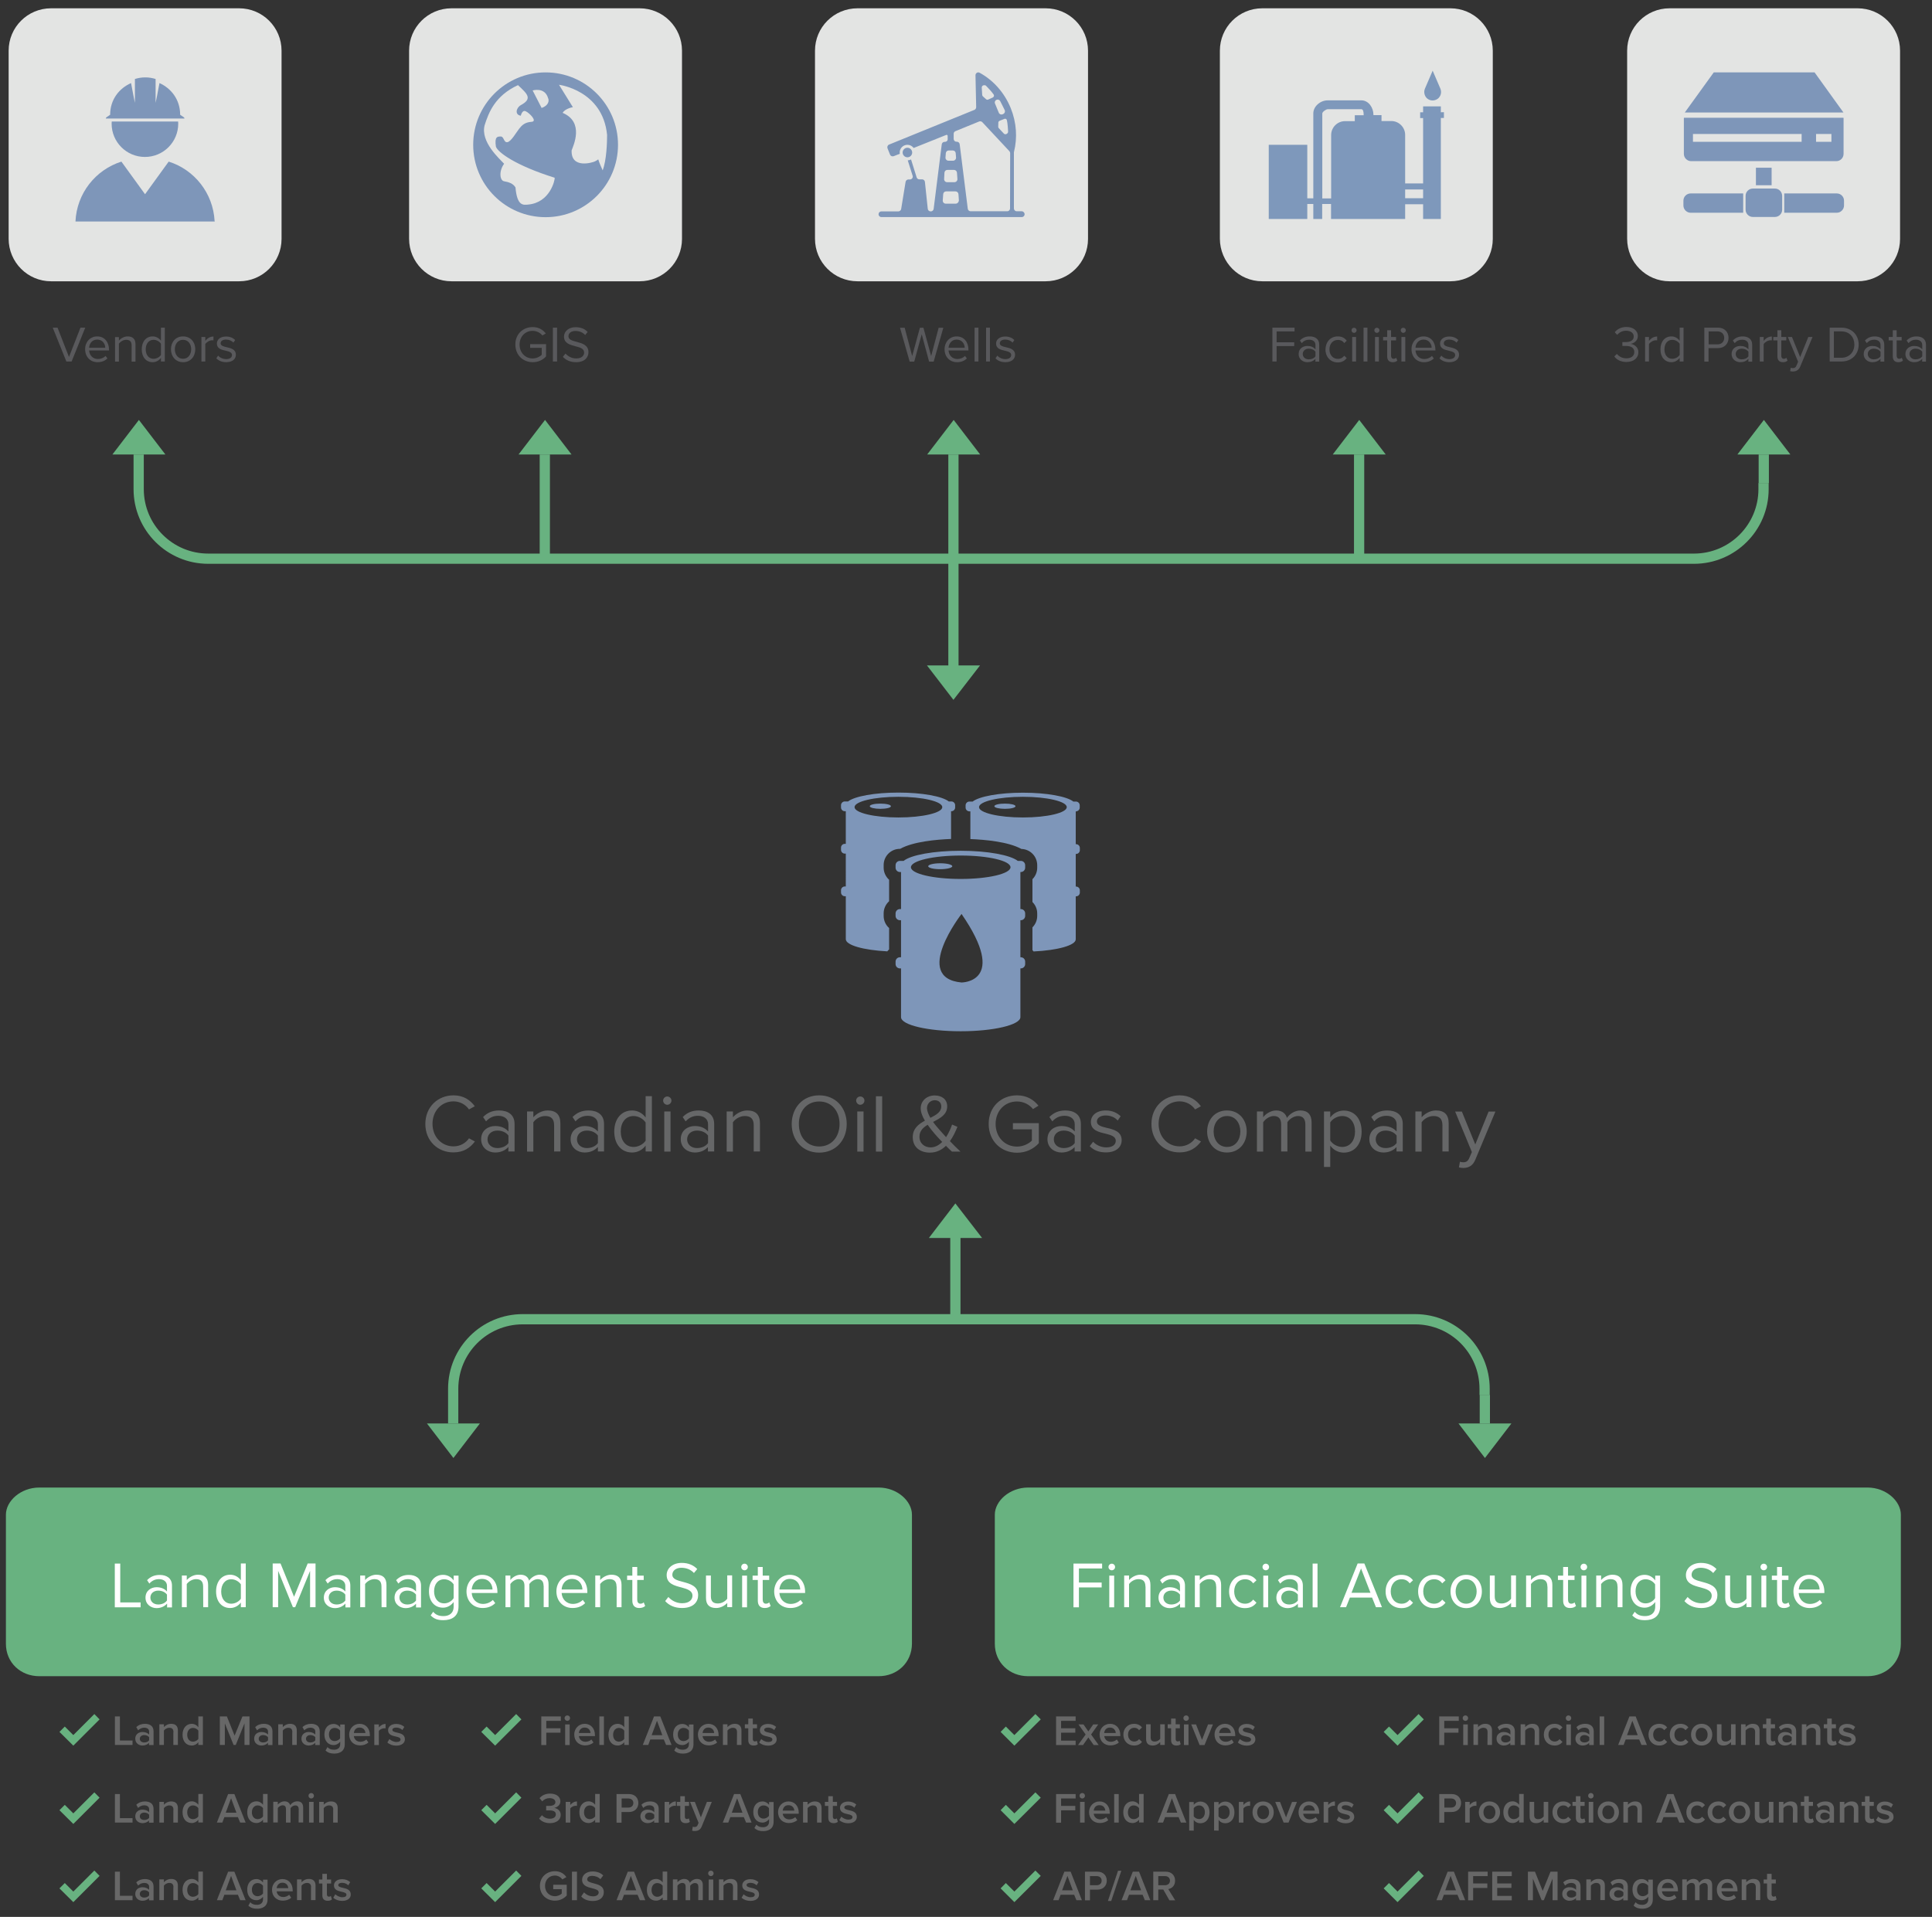 <svg version="1.1" id="Layer_1" xmlns="http://www.w3.org/2000/svg" x="0" y="0" width="1699.7" height="1686.7" viewBox="0 0 1699.7 1686.7" xml:space="preserve">
  <rect x="0" y="0" width="1699.7" height="1686.7" fill="#333333" stroke="none"/>
  <style>
    .st0{fill:none;stroke:#68b280;stroke-width:9;stroke-miterlimit:10}.st1{fill:#68b280}.st2{fill:#e3e4e3}.st4{fill-rule:evenodd;clip-rule:evenodd}.st4,.st5{fill:#7e96b9}.st6{fill:#59595c}.st8{fill:#676767}.st9{fill:#fff}
  </style>
  <path class="st0" d="M840.5 1160.6v-83.7"/>
  <path class="st1" d="M1301.2 1252.5h-18.1l23.3 30.4 23.3-30.4h-18.1"/>
  <path class="st0" d="M1306.3 1252.5v-25.2"/>
  <path class="st1" d="M393.7 1252.5h-18.1l23.3 30.4 23.3-30.4H404"/>
  <path class="st0" d="M398.7 1252.5V1222c0-33.8 27.4-61.2 61.2-61.2h785c33.8 0 61.2 27.4 61.2 61.2v5.4"/>
  <path class="st1" d="M835.5 1089.3h-18.3l23.3-30.4 23.5 30.4h-18.3"/>
  <path class="st0" d="M838.8 491.7v106.1"/>
  <path class="st1" d="M833.8 399.9h-18.1l23.3-30.4 23.3 30.4h-18.1"/>
  <path class="st0" d="M838.8 399.9v91.8"/>
  <path class="st1" d="M1190.6 399.9h-18.1l23.3-30.4 23.3 30.4H1201"/>
  <path class="st0" d="M1195.7 399.9v91.8"/>
  <path class="st1" d="M1546.6 399.9h-18.1l23.3-30.4 23.3 30.4H1557"/>
  <path class="st0" d="M1551.7 399.9v25.2"/>
  <path class="st1" d="M474.3 399.9h-18.1l23.3-30.4 23.3 30.4h-18.1"/>
  <path class="st0" d="M479.3 399.9v91.8"/>
  <path class="st1" d="M117 399.9H98.9l23.3-30.4 23.3 30.4h-18.1"/>
  <path class="st0" d="M122 399.9v30.5c0 33.8 27.4 61.2 61.2 61.2h1307.1c33.8 0 61.2-27.4 61.2-61.2V425"/>
  <path class="st1" d="M833.7 585.5h-18.2l23.3 30.3 23.4-30.3h-18.3"/>
  <path class="st2" d="M1110.5 247.5H1276c20.6 0 37.3-16.7 37.3-37.3V44.6c0-20.6-16.7-37.3-37.3-37.3h-165.5c-20.6 0-37.3 16.7-37.3 37.3v165.5c.1 20.6 16.7 37.4 37.3 37.4z"/>
  <path d="M1263.3 87.8c3.8-1.6 5.5-6 3.9-9.8l-6.8-15.8-6.8 15.8c-.8 1.8-.8 4 0 5.9 1.5 3.8 5.9 5.5 9.7 3.9zm4.3 11v-5.2H1252v5.2h-2.6v5.1h2.6v57.5h-15.8v-42.7c0-6.7-5.5-12.2-12.2-12.2h-8.6v-5.2h-7.1v-.3c0-6.3-4.3-12.7-10.6-12.7H1168c-6.3 0-12.6 5.2-12.6 11.5v74.7h-5.3v-47.1h-33.9v65.3h33.9v-13.2h5.3v13.2h7.8v-13.2h7.8v13.2h65.2v-13h15.8v13h15.6v-88.9h2.7v-5.1l-2.7.1c0-.1 0 0 0 0zm-67.9 2.6h-7.8v5.2h-8.6c-6.7 0-12.2 5.5-12.2 12.2v55.8h-7.8V99.9c0-1.5 3.3-3.8 4.8-3.8h29.6c1.5 0 2 2.2 2 5v.3zm52.3 73h-15.8v-7.7h15.8v7.7z" fill="#7e98bb"/>
  <path class="st2" d="M1468.8 247.5h165.5c20.6 0 37.3-16.7 37.3-37.3V44.6c0-20.6-16.7-37.3-37.3-37.3h-165.5c-20.6 0-37.3 16.7-37.3 37.3v165.5c0 20.6 16.7 37.4 37.3 37.4z"/>
  <path class="st4" d="M1487.8 141.8h127.7c3.5 0 6.4-2.8 6.4-6.4v-31.3c0-.2 0-.3-.1-.5h-140.3c0 .2-.1.3-.1.5v31.3c0 3.5 2.9 6.4 6.4 6.4zm109.9-23.9h13.5v6.9h-13.5v-6.9zm-108.3 0h95.6v6.9h-95.6v-6.9zm107-54.2h-88.7L1482.2 99h139.6l-25.4-35.3zm-37.8 99.3v-15.4h-13.8V163h13.8zm2.9 2.9h-19.4c-3.5 0-6.4 2.9-6.4 6.4v12.2c0 3.5 2.9 6.4 6.4 6.4h19.4c3.5 0 6.4-2.9 6.4-6.4v-12.2c-.1-3.5-2.9-6.4-6.4-6.4zm-80.5 10.7v4.2c0 3.5 2.9 6.4 6.4 6.4h46.2v-17h-46.2c-3.5 0-6.4 2.8-6.4 6.4zm134.9-6.4h-46.2v17h46.2c3.5 0 6.4-2.9 6.4-6.4v-4.2c0-3.6-2.9-6.4-6.4-6.4z"/>
  <path class="st2" d="M44.9 247.5h165.5c20.6 0 37.3-16.7 37.3-37.3V44.6c0-20.6-16.7-37.3-37.3-37.3H44.9C24.3 7.3 7.6 24 7.6 44.6v165.5c0 20.6 16.7 37.4 37.3 37.4zM397.2 247.5h165.5c20.6 0 37.3-16.7 37.3-37.3V44.6c0-20.6-16.7-37.3-37.3-37.3H397.2c-20.6 0-37.3 16.7-37.3 37.3v165.5c0 20.6 16.7 37.4 37.3 37.4z"/>
  <path class="st5" d="M480 63.7c-35.2 0-63.7 28.5-63.7 63.7s28.5 63.7 63.7 63.7 63.7-28.5 63.7-63.7-28.5-63.7-63.7-63.7zm2.2 22.7c1.1 2.2.4 6.5-5.7 8.6l-7.9-15.4s10.7-3.3 13.6 6.8zM464.6 180c-4.3.4-9.7 1.4-11.1-15.1-2.2-3.6-6.1-4.7-10-5.4s-4.7-9 0-15.4c-3.9-4.3-20.8-19-17.2-33.7 3.6-11.5 9.3-26.2 29.4-35.5 7.9 7.5 13.3 11.8 2.5 17.6-4.3 2.5-5.4 8.6 0 9.3 0 0 1.1-5.4 4.3-3.9 3.2 1.4 10.8 9 5 9.3-5.7.4-8.3 2.9-10.8 6.1s-7.2 11.5-10.4 11.8c-3.2.4-2.9-5-5.7-5-2.9 0-5.7 0-4.3 9 1.8 5 17.2 16.5 51.7 27.3.3 1.8-4 21.9-23.4 23.6zm61.7-39.8s-.7.7-2.9 1.8-21.2 6.8-20.5-9.7c1.4-3.9 11.5-24.8-7.9-33 2.2-3.9 9-5 9-5l-12.2-19.7s38.4 4.7 42.3 44.1c0 6.1-.4 22.2-3.9 31.2-3.1-6.8-3.9-9.7-3.9-9.7z"/>
  <path class="st2" d="M754.4 247.5h165.5c20.6 0 37.3-16.7 37.3-37.3V44.6c0-20.6-16.7-37.3-37.3-37.3H754.4C733.7 7.3 717 24 717 44.6v165.5c0 20.6 16.7 37.4 37.4 37.4z"/>
  <path class="st4" d="M802.5 134.2c0-2.3-1.9-4.2-4.2-4.2s-4.2 1.9-4.2 4.2 1.9 4.2 4.2 4.2c2.4 0 4.2-1.9 4.2-4.2z"/>
  <path class="st4" d="M898.9 185.9h-4.4c-1.4 0-2.5-1.1-2.5-2.5v-49.3c0-.2 0-.4.1-.6 3-12.1 2.3-25.5-2.9-38.4-5.7-13.9-15.6-24.7-27.4-31.1-1.6-.9-3.6.3-3.6 2.2l.6 28.1c0 1-.6 2-1.6 2.4l-75 30.5c-1.3.5-1.9 2-1.4 3.3l2.2 5.5c.5 1.3 2 1.9 3.3 1.4l2-.8s1.7-.7 3.3-1.3c-.1-.4-.1-.7-.1-1.1 0-3.7 3-6.8 6.8-6.8 2.3 0 4.2 1.1 5.5 2.8l28.7-11.5c.6-.2 1.2.2 1.2.8.1 1.3 0 3.4 0 3.6-.3 1-1.3 1.7-2.4 1.7h-.3c-1.3 0-2.4 1-2.5 2.3l-7.1 56.6c-.1 1.3-1.2 2.3-2.5 2.3h-.2c-1.3 0-2.4-1-2.5-2.3l-2.5-23.6c-.1-1.3-1.2-2.3-2.5-2.3h-2.4c-1.1 0-2.1-.7-2.4-1.8l-4.9-15.7c-.9.5-1.8.7-2.9.8l4.3 13.6c.5 1.6-.7 3.2-2.4 3.2h-1.3c-1.2 0-2.3.9-2.5 2.1l-3.9 23.9c-.2 1.2-1.3 2.1-2.5 2.1h-14.9c-1.4 0-2.5 1.1-2.5 2.5s1.1 2.5 2.5 2.5h123.5c1.4 0 2.5-1.1 2.5-2.5s-1.2-2.6-2.5-2.6zm-13.1-80.2c.7 2.9 1 8.1 1.1 10.1 0 .6-.2 1.1-.6 1.5l-.5.4c-.8.6-1.9.6-2.6-.1l-4.5-4.8c-.3-.3-.5-.8-.5-1.2l.1-3.7c0-.7.4-1.3 1.1-1.6l4-1.6c1-.6 2.2 0 2.4 1zm-9.1-17.9c1.2-.5 2.6 0 3.2 1.1 1.3 2.4 2.9 5.8 4 8 .6 1.3 0 2.8-1.3 3.4l-.6.3c-1.3.5-2.8-.1-3.3-1.4l-3.3-8c-.6-1.4 0-2.8 1.3-3.4zM865.4 75h.6c.6-.1 1.1.1 1.5.5 1.5 1.5 5 5.2 6.7 7.7.6.9.2 2.1-.8 2.6l-4 1.8c-.6.3-1.4.2-1.9-.3l-2.8-2.5c-.3-.3-.5-.7-.6-1.2l-.4-6.6c0-1 .7-1.8 1.7-2zm-33.3 59.8c.1-1.4 1.2-2.4 2.6-2.4h3.5c1.4 0 2.5 1 2.6 2.4l.3 3.8c.1 1.5-1.1 2.8-2.6 2.8h-4.1c-1.5 0-2.7-1.3-2.6-2.8l.3-3.8zm-1.2 17.1c.1-1.4 1.2-2.4 2.6-2.4h5.8c1.4 0 2.5 1.1 2.6 2.4l.4 5.6c.1 1.5-1.1 2.8-2.6 2.8h-6.5c-1.5 0-2.7-1.3-2.6-2.8l.3-5.6zm9.9 27.3H832c-1.5 0-2.7-1.3-2.6-2.8l.4-5.6c.1-1.4 1.2-2.4 2.6-2.4h8.2c1.4 0 2.5 1.1 2.6 2.4l.4 5.6c-.1 1.5-1.3 2.8-2.8 2.8zm47.8 4.2c0 1.4-1.1 2.5-2.5 2.5h-32.2c-1.3 0-2.4-1-2.5-2.3l-7.1-56.6c-.1-1.3-1.2-2.3-2.5-2.3h-.3c-1.4 0-2.5-1.1-2.5-2.5v-4.5c0-1 .6-1.9 1.6-2.3l20.8-8.5c1-.4 2.1-.1 2.8.6L888 133c.4.5.7 1.1.7 1.7l-.1 48.7z"/>
  <path class="st6" d="M46.4 288.3h4.2l10.1 25.8 10.1-25.8H75l-12 29.8h-4.6l-12-29.8zm39.1 7.7c6.5 0 10.4 5.1 10.4 11.6v.8H78.4c.3 4.1 3.1 7.5 7.8 7.5 2.5 0 5-1 6.7-2.7l1.6 2.2c-2.1 2.1-5.1 3.3-8.6 3.3-6.4 0-11-4.6-11-11.4-.1-6.3 4.4-11.3 10.6-11.3zm-7.1 10h14.2c0-3.2-2.2-7.2-7.1-7.2-4.7 0-7 3.9-7.1 7.2zm37.4-2c0-3.8-1.9-5-4.8-5-2.6 0-5.1 1.6-6.4 3.4v15.8h-3.4v-21.6h3.4v3.1c1.5-1.8 4.5-3.7 7.7-3.7 4.5 0 6.9 2.3 6.9 7v15.2h-3.4V304zm25.8 10.9c-1.6 2.2-4.2 3.8-7.3 3.8-5.6 0-9.6-4.3-9.6-11.3 0-6.9 3.9-11.4 9.6-11.4 2.9 0 5.5 1.4 7.3 3.8v-11.5h3.4v29.8h-3.4v-3.2zm0-12.4c-1.2-1.9-3.8-3.5-6.5-3.5-4.3 0-6.9 3.6-6.9 8.4s2.6 8.3 6.9 8.3c2.7 0 5.3-1.5 6.5-3.4v-9.8zm8.8 4.8c0-6.3 4.1-11.3 10.7-11.3s10.7 5.1 10.7 11.3c0 6.3-4.1 11.4-10.7 11.4s-10.7-5.1-10.7-11.4zm17.8 0c0-4.4-2.5-8.3-7.2-8.3-4.6 0-7.2 3.9-7.2 8.3s2.6 8.4 7.2 8.4c4.7 0 7.2-4 7.2-8.4zm9-10.8h3.4v3.5c1.7-2.3 4.2-3.9 7.2-3.9v3.4c-.4-.1-.8-.1-1.3-.1-2.1 0-4.9 1.7-5.9 3.4v15.3h-3.4v-21.6zm14.7 16.4c1.4 1.7 4.2 3.1 7.1 3.1 3.3 0 5.1-1.5 5.1-3.6 0-2.4-2.6-3.1-5.5-3.8-3.7-.8-7.8-1.8-7.8-6.3 0-3.4 2.9-6.2 8.1-6.2 3.7 0 6.3 1.4 8 3.1l-1.6 2.3c-1.3-1.6-3.7-2.7-6.4-2.7-3 0-4.8 1.3-4.8 3.3 0 2.1 2.5 2.8 5.3 3.4 3.8.9 8.1 1.9 8.1 6.7 0 3.6-2.9 6.5-8.5 6.5-3.5 0-6.5-1.1-8.7-3.4l1.6-2.4zM468.6 287.8c5.3 0 8.9 2.3 11.6 5.6l-3 1.8c-1.9-2.4-5.1-4.1-8.6-4.1-6.5 0-11.5 5-11.5 12.1s5 12.2 11.5 12.2c3.6 0 6.5-1.7 8-3.2v-6.1h-10.2v-3.3h14v10.8c-2.8 3.1-6.8 5.1-11.7 5.1-8.5 0-15.3-6.2-15.3-15.5-.1-9.2 6.7-15.4 15.2-15.4zm17.8.5h3.7v29.8h-3.7v-29.8zm11.1 22.8c2 2.2 5.2 4.3 9.4 4.3 5.3 0 7-2.9 7-5.1 0-3.6-3.6-4.6-7.6-5.6-4.8-1.3-10.1-2.6-10.1-8.5 0-4.9 4.4-8.3 10.2-8.3 4.6 0 8.1 1.5 10.6 4.2l-2.2 2.7c-2.2-2.5-5.4-3.6-8.6-3.6-3.6 0-6.1 1.9-6.1 4.7 0 3 3.4 3.9 7.2 4.9 4.9 1.3 10.4 2.8 10.4 9.1 0 4.3-3 8.8-11 8.8-5.2 0-9-2-11.5-4.7l2.3-2.9zM810.9 294.1l-6.6 24.1h-4l-8.5-29.8h4.1l6.6 24.9 6.8-24.9h3.1l6.8 24.9 6.6-24.9h4.1l-8.5 29.8h-4l-6.5-24.1zm30.7 1.9c6.5 0 10.4 5.1 10.4 11.6v.8h-17.5c.3 4.1 3.1 7.5 7.8 7.5 2.5 0 5-1 6.7-2.7l1.6 2.2c-2.1 2.1-5.1 3.3-8.6 3.3-6.4 0-11-4.6-11-11.4 0-6.3 4.4-11.3 10.6-11.3zm-7.1 10h14.2c0-3.2-2.2-7.2-7.1-7.2-4.6 0-6.9 3.9-7.1 7.2zm22.9-17.7h3.4v29.8h-3.4v-29.8zm10.1 0h3.4v29.8h-3.4v-29.8zm9.9 24.6c1.4 1.7 4.2 3.1 7.1 3.1 3.3 0 5.1-1.5 5.1-3.6 0-2.4-2.6-3.1-5.5-3.8-3.7-.8-7.8-1.8-7.8-6.3 0-3.4 2.9-6.2 8.1-6.2 3.7 0 6.3 1.4 8 3.1l-1.6 2.3c-1.3-1.6-3.7-2.7-6.4-2.7-3 0-4.8 1.3-4.8 3.3 0 2.1 2.5 2.8 5.3 3.4 3.8.9 8.1 1.9 8.1 6.7 0 3.6-2.9 6.5-8.5 6.5-3.5 0-6.5-1.1-8.7-3.4l1.6-2.4zM1119.4 288.3h19.5v3.3h-15.8v9.6h15.5v3.3h-15.5v13.6h-3.7v-29.8zm37.9 27.4c-1.8 2-4.2 3-7.2 3-3.7 0-7.6-2.5-7.6-7.2 0-4.8 3.9-7.1 7.6-7.1 3 0 5.4.9 7.2 3v-3.9c0-2.9-2.3-4.6-5.5-4.6-2.6 0-4.7.9-6.6 3l-1.6-2.3c2.3-2.4 5.1-3.6 8.6-3.6 4.6 0 8.4 2.1 8.4 7.3v14.9h-3.4l.1-2.5zm0-6.2c-1.3-1.8-3.6-2.7-5.9-2.7-3.1 0-5.3 2-5.3 4.7s2.2 4.7 5.3 4.7c2.4 0 4.7-.9 5.9-2.7v-4zm19.6-13.5c3.9 0 6.3 1.6 7.9 3.8l-2.2 2.1c-1.4-2-3.3-2.8-5.5-2.8-4.6 0-7.5 3.5-7.5 8.3s2.9 8.4 7.5 8.4c2.2 0 4.1-.9 5.5-2.8l2.2 2.1c-1.7 2.1-4 3.8-7.9 3.8-6.4 0-10.8-4.9-10.8-11.4.1-6.6 4.4-11.5 10.8-11.5zm12.1-5.4c0-1.3 1-2.2 2.2-2.2 1.3 0 2.3 1 2.3 2.2 0 1.3-1 2.3-2.3 2.3-1.2 0-2.2-1-2.2-2.3zm.6 5.9h3.4v21.6h-3.4v-21.6zm10-8.2h3.4v29.8h-3.4v-29.8zm9.5 2.3c0-1.3 1-2.2 2.2-2.2 1.3 0 2.3 1 2.3 2.2 0 1.3-1 2.3-2.3 2.3-1.2 0-2.2-1-2.2-2.3zm.6 5.9h3.4v21.6h-3.4v-21.6zm10.7 17.1v-14.1h-3.6v-3h3.6v-5.9h3.4v5.9h4.4v3h-4.4v13.4c0 1.6.7 2.8 2.2 2.8.9 0 1.8-.4 2.3-.9l1 2.5c-.8.8-2.1 1.4-4 1.4-3.3 0-4.9-1.9-4.9-5.1zm11.9-23c0-1.3 1-2.2 2.2-2.2 1.3 0 2.3 1 2.3 2.2 0 1.3-1 2.3-2.3 2.3-1.1 0-2.2-1-2.2-2.3zm.6 5.9h3.4v21.6h-3.4v-21.6zm19.5-.5c6.5 0 10.4 5.1 10.4 11.6v.8h-17.5c.3 4.1 3.1 7.5 7.8 7.5 2.5 0 5-1 6.7-2.7l1.6 2.2c-2.1 2.1-5.1 3.3-8.6 3.3-6.4 0-11-4.6-11-11.4-.1-6.3 4.4-11.3 10.6-11.3zm-7.1 10h14.2c0-3.2-2.2-7.2-7.1-7.2-4.7 0-7 3.9-7.1 7.2zm22.7 6.9c1.4 1.7 4.2 3.1 7.1 3.1 3.3 0 5.1-1.5 5.1-3.6 0-2.4-2.6-3.1-5.5-3.8-3.7-.8-7.8-1.8-7.8-6.3 0-3.4 2.9-6.2 8.1-6.2 3.7 0 6.3 1.4 8 3.1l-1.6 2.3c-1.3-1.6-3.7-2.7-6.4-2.7-3 0-4.8 1.3-4.8 3.3 0 2.1 2.5 2.8 5.3 3.4 3.8.9 8.1 1.9 8.1 6.7 0 3.6-2.9 6.5-8.5 6.5-3.5 0-6.5-1.1-8.7-3.4l1.6-2.4zM1422.5 311.4c1.7 2.3 4.8 3.9 8.3 3.9 4.3 0 7-2.1 7-5.6 0-3.7-3-5.3-7.4-5.3h-3.1V301h3.1c3.8 0 6.9-1.5 6.9-4.9 0-3.3-3-5.1-6.7-5.1-3.3 0-5.7 1.3-7.9 3.6l-2.1-2.3c2.1-2.6 5.6-4.6 10.2-4.6 5.7 0 10.1 2.9 10.1 8 0 4.3-3.6 6.4-6.4 6.9 2.7.2 6.9 2.5 6.9 7.3 0 5-4 8.6-10.6 8.6-5.1 0-8.8-2.2-10.6-4.9l2.3-2.2zm24.8-14.9h3.4v3.5c1.7-2.3 4.2-3.9 7.2-3.9v3.4c-.4-.1-.8-.1-1.3-.1-2.1 0-4.9 1.7-5.9 3.4v15.3h-3.4v-21.6zm30.4 18.4c-1.6 2.2-4.2 3.8-7.3 3.8-5.6 0-9.6-4.3-9.6-11.3 0-6.9 3.9-11.4 9.6-11.4 2.9 0 5.5 1.4 7.3 3.8v-11.5h3.4v29.8h-3.4v-3.2zm0-12.4c-1.2-1.9-3.8-3.5-6.5-3.5-4.3 0-6.9 3.6-6.9 8.4s2.6 8.3 6.9 8.3c2.7 0 5.3-1.5 6.5-3.4v-9.8zm21.7-14.2h12c6 0 9.3 4.1 9.3 9s-3.4 9-9.3 9h-8.3v11.9h-3.7v-29.9zm11.6 3.3h-7.8V303h7.8c3.5 0 5.9-2.3 5.9-5.7s-2.4-5.7-5.9-5.7zm27.2 24.1c-1.8 2-4.2 3-7.2 3-3.7 0-7.6-2.5-7.6-7.2 0-4.8 3.9-7.1 7.6-7.1 3 0 5.4.9 7.2 3v-3.9c0-2.9-2.3-4.6-5.5-4.6-2.6 0-4.7.9-6.6 3l-1.6-2.3c2.3-2.4 5.1-3.6 8.6-3.6 4.6 0 8.4 2.1 8.4 7.3v14.9h-3.4l.1-2.5zm0-6.2c-1.3-1.8-3.6-2.7-5.9-2.7-3.1 0-5.3 2-5.3 4.7s2.2 4.7 5.3 4.7c2.4 0 4.7-.9 5.9-2.7v-4zm10-13h3.4v3.5c1.7-2.3 4.2-3.9 7.2-3.9v3.4c-.4-.1-.8-.1-1.3-.1-2.1 0-4.9 1.7-5.9 3.4v15.3h-3.4v-21.6zm15.5 17.1v-14.1h-3.6v-3h3.6v-5.9h3.4v5.9h4.4v3h-4.4v13.4c0 1.6.7 2.8 2.2 2.8.9 0 1.8-.4 2.3-.9l1 2.5c-.8.8-2.1 1.4-4 1.4-3.3 0-4.9-1.9-4.9-5.1zm13.6 10.3c1.5 0 2.5-.5 3.2-2.3l1.4-3.3-9-21.8h3.6l7.2 17.7 7.2-17.7h3.7l-10.8 26c-1.3 3.1-3.5 4.3-6.4 4.4-.7 0-1.8-.1-2.5-.3l.5-3c.6.2 1.4.3 1.9.3zm32.4-35.6h10.2c9.3 0 15.3 6.5 15.3 14.9 0 8.5-6 14.9-15.3 14.9h-10.2v-29.8zm10.2 26.5c7.2 0 11.5-5.2 11.5-11.6s-4.1-11.6-11.5-11.6h-6.5v23.2h6.5zm34.5.9c-1.8 2-4.2 3-7.2 3-3.7 0-7.6-2.5-7.6-7.2 0-4.8 3.9-7.1 7.6-7.1 3 0 5.4.9 7.2 3v-3.9c0-2.9-2.3-4.6-5.5-4.6-2.6 0-4.7.9-6.6 3l-1.6-2.3c2.3-2.4 5.1-3.6 8.6-3.6 4.6 0 8.4 2.1 8.4 7.3v14.9h-3.4l.1-2.5zm0-6.2c-1.3-1.8-3.6-2.7-5.9-2.7-3.1 0-5.3 2-5.3 4.7s2.2 4.7 5.3 4.7c2.4 0 4.7-.9 5.9-2.7v-4zm10.8 4.1v-14.1h-3.6v-3h3.6v-5.9h3.4v5.9h4.4v3h-4.4v13.4c0 1.6.7 2.8 2.2 2.8.9 0 1.8-.4 2.3-.9l1 2.5c-.8.8-2.1 1.4-4 1.4-3.3 0-4.9-1.9-4.9-5.1zm25.9 2.1c-1.8 2-4.2 3-7.2 3-3.7 0-7.6-2.5-7.6-7.2 0-4.8 3.9-7.1 7.6-7.1 3 0 5.4.9 7.2 3v-3.9c0-2.9-2.3-4.6-5.5-4.6-2.6 0-4.7.9-6.6 3l-1.6-2.3c2.3-2.4 5.1-3.6 8.6-3.6 4.6 0 8.4 2.1 8.4 7.3v14.9h-3.4l.1-2.5zm0-6.2c-1.3-1.8-3.6-2.7-5.9-2.7-3.1 0-5.3 2-5.3 4.7s2.2 4.7 5.3 4.7c2.4 0 4.7-.9 5.9-2.7v-4z"/>
  <path d="M374.2 989c0-15 11-25.2 24.8-25.2 8.8 0 14.8 4.2 18.7 9.6l-5.1 2.8c-2.8-4.1-7.8-7.1-13.6-7.1-10.4 0-18.5 8.2-18.5 19.8 0 11.5 8.1 19.8 18.5 19.8 5.8 0 10.8-2.9 13.6-7.1l5.2 2.8c-4.1 5.5-9.9 9.6-18.8 9.6-13.8.1-24.8-10.1-24.8-25zm73.1 20.2c-2.9 3.2-6.9 4.9-11.7 4.9-6 0-12.3-4-12.3-11.7 0-7.9 6.3-11.6 12.3-11.6 4.8 0 8.8 1.5 11.7 4.8v-6.4c0-4.7-3.8-7.4-8.9-7.4-4.2 0-7.7 1.5-10.8 4.9l-2.6-3.8c3.8-3.9 8.3-5.8 14.1-5.8 7.4 0 13.6 3.4 13.6 11.9v24.2h-5.5l.1-4zm0-10c-2.1-2.9-5.8-4.4-9.7-4.4-5.1 0-8.7 3.2-8.7 7.7s3.6 7.7 8.7 7.7c3.9 0 7.6-1.5 9.7-4.4v-6.6zm40.2-9c0-6.2-3.1-8.2-7.9-8.2-4.3 0-8.4 2.6-10.4 5.5v25.8h-5.5V978h5.5v5.1c2.5-2.9 7.3-6 12.6-6 7.4 0 11.2 3.7 11.2 11.4v24.7h-5.5v-23zm38.5 19c-2.9 3.2-6.9 4.9-11.7 4.9-6 0-12.3-4-12.3-11.7 0-7.9 6.4-11.6 12.3-11.6 4.8 0 8.8 1.5 11.7 4.8v-6.4c0-4.7-3.8-7.4-8.9-7.4-4.2 0-7.7 1.5-10.8 4.9l-2.6-3.8c3.8-3.9 8.3-5.8 14.1-5.8 7.4 0 13.6 3.4 13.6 11.9v24.2H526v-4zm0-10c-2.1-2.9-5.8-4.4-9.7-4.4-5.1 0-8.7 3.2-8.7 7.7s3.6 7.7 8.7 7.7c3.9 0 7.6-1.5 9.7-4.4v-6.6zm42 8.8c-2.6 3.6-6.9 6.1-11.9 6.1-9.2 0-15.7-7-15.7-18.5 0-11.2 6.4-18.5 15.7-18.5 4.7 0 9.1 2.3 11.9 6.2v-18.8h5.5v48.7H568v-5.2zm0-20.3c-2-3.1-6.2-5.7-10.6-5.7-7.1 0-11.3 5.8-11.3 13.6s4.2 13.6 11.3 13.6c4.4 0 8.6-2.5 10.6-5.5v-16zm15.4-19.3c0-2 1.7-3.6 3.6-3.6 2 0 3.7 1.6 3.7 3.6s-1.7 3.7-3.7 3.7c-1.9 0-3.6-1.7-3.6-3.7zm1 9.6h5.5v35.3h-5.5V978zm38.5 31.2c-2.9 3.2-6.9 4.9-11.7 4.9-6 0-12.3-4-12.3-11.7 0-7.9 6.4-11.6 12.3-11.6 4.8 0 8.8 1.5 11.7 4.8v-6.4c0-4.7-3.8-7.4-8.9-7.4-4.2 0-7.7 1.5-10.8 4.9l-2.6-3.8c3.8-3.9 8.3-5.8 14.1-5.8 7.4 0 13.6 3.4 13.6 11.9v24.2h-5.5v-4h.1zm0-10c-2.1-2.9-5.8-4.4-9.7-4.4-5.1 0-8.7 3.2-8.7 7.7s3.6 7.7 8.7 7.7c3.9 0 7.6-1.5 9.7-4.4v-6.6zm40.2-9c0-6.2-3.1-8.2-7.9-8.2-4.3 0-8.4 2.6-10.4 5.5v25.8h-5.5V978h5.5v5.1c2.5-2.9 7.3-6 12.6-6 7.4 0 11.2 3.7 11.2 11.4v24.7h-5.5v-23zm57.6-26.4c14.4 0 24.2 10.8 24.2 25.2s-9.8 25.2-24.2 25.2c-14.5 0-24.2-10.8-24.2-25.2.1-14.4 9.8-25.2 24.2-25.2zm0 5.4c-10.9 0-17.9 8.4-17.9 19.8 0 11.3 6.9 19.8 17.9 19.8 10.9 0 17.9-8.5 17.9-19.8 0-11.4-7-19.8-17.9-19.8zm32.5-.8c0-2 1.7-3.6 3.6-3.6 2 0 3.7 1.6 3.7 3.6s-1.7 3.7-3.7 3.7c-1.9 0-3.6-1.7-3.6-3.7zm1 9.6h5.5v35.3h-5.5V978zm16.4-13.4h5.5v48.7h-5.5v-48.7zm74.4 48.7h-7.5c-1.5-1.3-3.4-3.1-5.3-5.1-3.6 3.5-8.2 6-14.1 6-8.3 0-15.1-4.5-15.1-13.6 0-7.6 5.1-11.5 10.7-14.5-2.2-3.7-3.7-7.4-3.7-10.9 0-6.5 5.3-11.3 12.3-11.3 6.3 0 11 3.4 11 9.6 0 7.3-6.3 10.5-12.4 13.7 1.9 2.7 4 5.1 5.6 6.9 2 2.3 3.9 4.4 5.8 6.5 2.6-4 4.4-8.4 5.3-11.1l4.7 2c-1.6 3.9-3.6 8.5-6.6 12.6 2.8 3 5.8 5.9 9.3 9.2zm-16.1-8.5c-2.8-2.9-5.4-5.7-6.8-7.4-2-2.3-4.1-5-6-7.7-4.1 2.5-7.2 5.5-7.2 10.5 0 6.1 4.7 9.4 9.8 9.4 4 0 7.4-2 10.2-4.8zm-10.4-21.2c5.2-2.6 9.6-5.2 9.6-10 0-3.6-2.5-5.5-5.7-5.5-3.8 0-6.9 2.9-6.9 7.1.1 2.6 1.4 5.5 3 8.4zm76.2-19.8c8.6 0 14.6 3.8 18.9 9.1l-4.8 3c-3.1-3.9-8.2-6.7-14.1-6.7-10.7 0-18.8 8.2-18.8 19.8 0 11.5 8.1 19.9 18.8 19.9 5.8 0 10.7-2.8 13.1-5.3v-9.9h-16.7v-5.4h22.8v17.6c-4.5 5-11.2 8.4-19.1 8.4-13.9 0-25-10.1-25-25.3-.1-15.2 11.1-25.2 24.9-25.2zm50.8 45.4c-2.9 3.2-6.9 4.9-11.7 4.9-6 0-12.3-4-12.3-11.7 0-7.9 6.4-11.6 12.3-11.6 4.8 0 8.8 1.5 11.7 4.8v-6.4c0-4.7-3.8-7.4-8.9-7.4-4.2 0-7.7 1.5-10.8 4.9l-2.6-3.8c3.8-3.9 8.3-5.8 14.1-5.8 7.4 0 13.6 3.4 13.6 11.9v24.2h-5.5v-4h.1zm0-10c-2.1-2.9-5.8-4.4-9.7-4.4-5.1 0-8.7 3.2-8.7 7.7s3.6 7.7 8.7 7.7c3.9 0 7.6-1.5 9.7-4.4v-6.6zm16.2 5.4c2.3 2.7 6.8 5 11.6 5 5.4 0 8.3-2.4 8.3-5.8 0-3.9-4.3-5.1-9.1-6.3-6-1.4-12.8-3-12.8-10.3 0-5.5 4.7-10.1 13.1-10.1 6 0 10.2 2.3 13.1 5.1l-2.6 3.8c-2.1-2.6-6-4.5-10.5-4.5-4.8 0-7.8 2.2-7.8 5.3 0 3.4 4 4.5 8.6 5.6 6.1 1.4 13.2 3.1 13.2 10.9 0 5.9-4.7 10.7-13.9 10.7-5.8 0-10.7-1.8-14.2-5.5l3-3.9zM1013 989c0-15 11-25.2 24.8-25.2 8.8 0 14.8 4.2 18.7 9.6l-5.1 2.8c-2.8-4.1-7.8-7.1-13.6-7.1-10.4 0-18.5 8.2-18.5 19.8 0 11.5 8.1 19.8 18.5 19.8 5.8 0 10.8-2.9 13.6-7.1l5.2 2.8c-4.1 5.5-9.9 9.6-18.8 9.6-13.8.1-24.8-10.1-24.8-25zm49 6.6c0-10.2 6.7-18.5 17.4-18.5s17.4 8.2 17.4 18.5-6.7 18.5-17.4 18.5-17.4-8.3-17.4-18.5zm29.2 0c0-7.2-4.2-13.6-11.7-13.6s-11.8 6.4-11.8 13.6c0 7.2 4.2 13.6 11.8 13.6s11.7-6.4 11.7-13.6zm57.2-6.3c0-4.5-2-7.3-6.5-7.3-3.6 0-7.5 2.6-9.3 5.4v25.8h-5.5v-23.9c0-4.5-1.9-7.3-6.5-7.3-3.6 0-7.4 2.6-9.3 5.5v25.8h-5.5V978h5.5v5.1c1.5-2.3 6.2-6 11.4-6 5.4 0 8.5 2.9 9.5 6.6 2-3.2 6.7-6.6 11.8-6.6 6.4 0 9.9 3.6 9.9 10.7v25.5h-5.5v-24zm16.4 37.4V978h5.5v5.3c2.6-3.6 6.9-6.1 11.9-6.1 9.3 0 15.7 7 15.7 18.5 0 11.4-6.4 18.5-15.7 18.5-4.8 0-9.1-2.3-11.9-6.2v18.8h-5.5v-.1zm16-44.7c-4.3 0-8.6 2.6-10.5 5.6v15.9c1.9 3.1 6.2 5.7 10.5 5.7 7.1 0 11.3-5.8 11.3-13.6s-4.2-13.6-11.3-13.6zm47.9 27.2c-2.9 3.2-6.9 4.9-11.7 4.9-6 0-12.3-4-12.3-11.7 0-7.9 6.4-11.6 12.3-11.6 4.8 0 8.8 1.5 11.7 4.8v-6.4c0-4.7-3.8-7.4-8.9-7.4-4.2 0-7.7 1.5-10.8 4.9l-2.6-3.8c3.8-3.9 8.3-5.8 14.1-5.8 7.4 0 13.6 3.4 13.6 11.9v24.2h-5.5v-4h.1zm0-10c-2.1-2.9-5.8-4.4-9.7-4.4-5.1 0-8.7 3.2-8.7 7.7s3.6 7.7 8.7 7.7c3.9 0 7.6-1.5 9.7-4.4v-6.6zm40.3-9c0-6.2-3.1-8.2-7.9-8.2-4.3 0-8.4 2.6-10.4 5.5v25.8h-5.5V978h5.5v5.1c2.5-2.9 7.3-6 12.6-6 7.4 0 11.2 3.7 11.2 11.4v24.7h-5.5v-23zm18.3 32.5c2.4 0 4-.8 5.3-3.7l2.3-5.3-14.7-35.6h5.9l11.8 28.9 11.7-28.9h6l-17.7 42.4c-2.1 5.1-5.7 7.1-10.4 7.2-1.2 0-3-.2-4-.5l.9-5c.7.3 2 .5 2.9.5z" fill="#666768"/>
  <path class="st8" d="M929.1 1510.3h17.2v3.9h-12.8v6.5H946v3.9h-12.5v7h12.8v3.9h-17.2v-25.2zm28.4 18.5l-4.7 6.7h-4.4l6.7-9.3-6.3-8.9h4.4l4.3 6.2 4.3-6.2h4.4l-6.3 8.9 6.7 9.3h-4.4l-4.7-6.7zm19.1-12c5.5 0 9 4.2 9 9.9v.9h-14.1c.3 2.7 2.4 5 5.8 5 1.8 0 3.9-.7 5.2-2l1.8 2.6c-1.8 1.7-4.5 2.6-7.4 2.6-5.5 0-9.5-3.8-9.5-9.6-.1-5.1 3.8-9.4 9.2-9.4zm-5.2 8.1h10.2c-.1-2.1-1.5-4.8-5.1-4.8-3.3-.1-4.9 2.5-5.1 4.8zm26.3-8.1c3.5 0 5.7 1.5 7 3.2l-2.6 2.4c-1-1.4-2.4-2.1-4.2-2.1-3.3 0-5.5 2.5-5.5 6s2.2 6.1 5.5 6.1c1.8 0 3.2-.8 4.2-2.1l2.6 2.4c-1.3 1.7-3.4 3.2-7 3.2-5.5 0-9.4-4-9.4-9.6 0-5.5 3.9-9.5 9.4-9.5zm22.8 16.2c-1.3 1.5-3.6 2.9-6.4 2.9-3.9 0-5.8-2-5.8-5.8v-12.9h4v11.5c0 2.8 1.4 3.7 3.7 3.7 2 0 3.7-1.1 4.7-2.4v-12.8h4v18.2h-4v-2.4h-.2zm9.8-1.8v-10.5h-3v-3.5h3v-5h4v5h3.7v3.5h-3.7v9.5c0 1.2.6 2.1 1.7 2.1.8 0 1.5-.3 1.8-.6l.9 3c-.7.7-1.9 1.2-3.7 1.2-3.1 0-4.7-1.7-4.7-4.7zm10.8-19.4c0-1.4 1.1-2.4 2.4-2.4 1.4 0 2.4 1.1 2.4 2.4 0 1.4-1.1 2.4-2.4 2.4s-2.4-1-2.4-2.4zm.5 5.5h4v18.2h-4v-18.2zm6.4 0h4.2l5.3 13.6 5.3-13.6h4.3l-7.4 18.2h-4.3l-7.4-18.2zm29.7-.5c5.5 0 9 4.2 9 9.9v.9h-14.1c.3 2.7 2.4 5 5.8 5 1.8 0 3.9-.7 5.2-2l1.8 2.6c-1.8 1.7-4.5 2.6-7.4 2.6-5.5 0-9.5-3.8-9.5-9.6 0-5.1 3.8-9.4 9.2-9.4zm-5.1 8.1h10.2c-.1-2.1-1.5-4.8-5.1-4.8-3.4-.1-5 2.5-5.1 4.8zm18.2 5.3c1.3 1.3 3.8 2.6 6.2 2.6s3.6-.9 3.6-2.2c0-1.6-1.9-2.1-4.1-2.6-3.1-.7-6.9-1.5-6.9-5.6 0-3 2.6-5.5 7.2-5.5 3.1 0 5.4 1.1 7.1 2.6l-1.7 2.8c-1.1-1.2-3.1-2.2-5.4-2.2-2.1 0-3.4.8-3.4 2 0 1.4 1.8 1.9 4 2.4 3.2.7 7 1.6 7 5.9 0 3.2-2.7 5.6-7.6 5.6-3.1 0-5.9-1-7.8-2.8l1.8-3zm-161.7 48.4h17.2v3.9h-12.8v6.5H946v3.9h-12.5v10.9h-4.4v-25.2zm20.6 1.5c0-1.4 1.1-2.4 2.4-2.4 1.4 0 2.4 1.1 2.4 2.4 0 1.4-1.1 2.4-2.4 2.4s-2.4-1.1-2.4-2.4zm.5 5.4h4v18.2h-4v-18.2zm17.1-.4c5.5 0 9 4.2 9 9.9v.9h-14.1c.3 2.7 2.4 5 5.8 5 1.8 0 3.9-.7 5.2-2l1.8 2.6c-1.8 1.7-4.5 2.6-7.4 2.6-5.5 0-9.5-3.8-9.5-9.6 0-5.2 3.9-9.4 9.2-9.4zm-5.1 8.1h10.2c-.1-2.1-1.5-4.8-5.1-4.8-3.4-.1-4.9 2.5-5.1 4.8zm18-14.6h4v25.1h-4v-25.1zm21.9 22.6c-1.4 1.8-3.5 2.9-5.8 2.9-4.7 0-8.1-3.5-8.1-9.5 0-5.9 3.4-9.6 8.1-9.6 2.3 0 4.4 1.1 5.8 3v-9.5h4v25.1h-4v-2.4zm0-10.2c-.9-1.4-2.8-2.4-4.7-2.4-3.1 0-5.1 2.5-5.1 6.1 0 3.5 2 6 5.1 6 1.9 0 3.8-1.1 4.7-2.4v-7.3zm34.8 7.9H1025l-1.8 4.8h-4.8l9.9-25.1h5.5l9.9 25.1h-4.8l-2-4.8zm-10.6-3.9h9.4l-4.7-12.7-4.7 12.7zm19.9 15.7v-25.1h4v2.5c1.4-1.8 3.5-2.9 5.8-2.9 4.7 0 8.1 3.5 8.1 9.5s-3.4 9.6-8.1 9.6c-2.3 0-4.4-1-5.8-3v9.5l-4-.1zm8.7-22.1c-1.8 0-3.8 1.1-4.7 2.4v7.2c.9 1.3 2.8 2.4 4.7 2.4 3.1 0 5.1-2.5 5.1-6.1 0-3.4-2-5.9-5.1-5.9zm13.2 22.1v-25.1h4v2.5c1.4-1.8 3.5-2.9 5.8-2.9 4.7 0 8.1 3.5 8.1 9.5s-3.4 9.6-8.1 9.6c-2.3 0-4.4-1-5.8-3v9.5l-4-.1zm8.6-22.1c-1.8 0-3.8 1.1-4.7 2.4v7.2c.9 1.3 2.8 2.4 4.7 2.4 3.1 0 5.1-2.5 5.1-6.1 0-3.4-2-5.9-5.1-5.9zm13.2-3.1h4v2.7c1.4-1.7 3.5-3.1 5.9-3.1v3.9c-.3-.1-.8-.1-1.2-.1-1.7 0-3.9 1.1-4.7 2.4v12.4h-4v-18.2zm12 9.1c0-5.2 3.6-9.5 9.3-9.5 5.8 0 9.4 4.3 9.4 9.5s-3.5 9.6-9.4 9.6c-5.8 0-9.3-4.3-9.3-9.6zm14.6 0c0-3.2-1.9-6-5.3-6s-5.2 2.8-5.2 6 1.9 6.1 5.2 6.1c3.4 0 5.3-2.8 5.3-6.1zm5.4-9.1h4.2l5.3 13.6 5.3-13.6h4.3l-7.4 18.2h-4.3l-7.4-18.2zm29.7-.4c5.5 0 9 4.2 9 9.9v.9h-14.1c.3 2.7 2.4 5 5.8 5 1.8 0 3.9-.7 5.2-2l1.8 2.6c-1.8 1.7-4.5 2.6-7.4 2.6-5.5 0-9.5-3.8-9.5-9.6 0-5.2 3.8-9.4 9.2-9.4zm-5.1 8.1h10.2c-.1-2.1-1.5-4.8-5.1-4.8-3.4-.1-4.9 2.5-5.1 4.8zm18-7.7h4v2.7c1.4-1.7 3.5-3.1 5.9-3.1v3.9c-.3-.1-.8-.1-1.2-.1-1.7 0-3.9 1.1-4.7 2.4v12.4h-4v-18.2zm13.3 13c1.3 1.3 3.8 2.6 6.2 2.6s3.6-.9 3.6-2.2c0-1.6-1.9-2.1-4.1-2.6-3.1-.7-6.9-1.5-6.9-5.6 0-3 2.6-5.5 7.2-5.5 3.1 0 5.4 1.1 7.1 2.6l-1.7 2.8c-1.1-1.2-3.1-2.2-5.4-2.2-2.1 0-3.4.8-3.4 2 0 1.4 1.8 1.9 4 2.4 3.2.7 7 1.6 7 5.9 0 3.2-2.7 5.6-7.6 5.6-3.1 0-5.9-1-7.8-2.8l1.8-3zM945 1667.2h-11.9l-1.8 4.8h-4.8l9.9-25.1h5.5l9.9 25.1H947l-2-4.8zm-10.6-3.9h9.4l-4.7-12.7-4.7 12.7zm20.1-16.4h11c5.3 0 8.2 3.6 8.2 7.9s-3 7.9-8.2 7.9h-6.6v9.4h-4.4v-25.2zm10.4 3.9h-6v8h6c2.5 0 4.3-1.6 4.3-4s-1.8-4-4.3-4zm18.7-4.7h2.9l-8.9 26.6h-2.9l8.9-26.6zm21.6 21.1h-11.9l-1.8 4.8h-4.8l9.9-25.1h5.5l9.9 25.1h-4.8l-2-4.8zm-10.7-3.9h9.4l-4.7-12.7-4.7 12.7zm28.9-.7h-4.4v9.4h-4.4v-25.1h11c5 0 8.2 3.2 8.2 7.9 0 4.5-2.9 6.9-6 7.4l6.1 9.9h-5.1l-5.4-9.5zm1.6-11.8h-6v8h6c2.5 0 4.3-1.6 4.3-4s-1.8-4-4.3-4zM1266.2 1510.3h17.2v3.9h-12.8v6.5h12.5v3.9h-12.5v10.9h-4.4v-25.2zm20.6 1.5c0-1.4 1.1-2.4 2.4-2.4 1.4 0 2.4 1.1 2.4 2.4 0 1.4-1.1 2.4-2.4 2.4s-2.4-1-2.4-2.4zm.5 5.5h4v18.2h-4v-18.2zm21.4 6.8c0-2.8-1.4-3.8-3.7-3.8-2 0-3.8 1.2-4.7 2.4v12.7h-4v-18.2h4v2.5c1.2-1.4 3.5-2.9 6.4-2.9 3.9 0 5.9 2.1 5.9 5.8v12.8h-4l.1-11.3zm20.1 9.4c-1.4 1.5-3.5 2.4-5.9 2.4-3 0-6.3-2-6.3-6 0-4.2 3.4-5.9 6.3-5.9 2.4 0 4.6.8 5.9 2.3v-2.7c0-2.1-1.7-3.4-4.3-3.4-2 0-3.8.8-5.4 2.3l-1.6-2.8c2.1-2 4.7-2.9 7.6-2.9 4 0 7.6 1.7 7.6 6.6v12.1h-4v-2h.1zm0-4.9c-.9-1.2-2.6-1.9-4.3-1.9-2.2 0-3.9 1.3-3.9 3.3s1.7 3.2 3.9 3.2c1.7 0 3.4-.6 4.3-1.9v-2.7zm21.4-4.5c0-2.8-1.4-3.8-3.7-3.8-2 0-3.8 1.2-4.7 2.4v12.7h-4v-18.2h4v2.5c1.2-1.4 3.5-2.9 6.4-2.9 3.9 0 5.9 2.1 5.9 5.8v12.8h-4l.1-11.3zm17.4-7.3c3.5 0 5.7 1.5 7 3.2l-2.6 2.4c-1-1.4-2.4-2.1-4.2-2.1-3.3 0-5.5 2.5-5.5 6s2.2 6.1 5.5 6.1c1.8 0 3.2-.8 4.2-2.1l2.6 2.4c-1.3 1.7-3.4 3.2-7 3.2-5.5 0-9.4-4-9.4-9.6 0-5.5 3.8-9.5 9.4-9.5zm9.9-5c0-1.4 1.1-2.4 2.4-2.4 1.4 0 2.4 1.1 2.4 2.4 0 1.4-1.1 2.4-2.4 2.4s-2.4-1-2.4-2.4zm.5 5.5h4v18.2h-4v-18.2zm20.2 16.2c-1.4 1.5-3.5 2.4-5.9 2.4-3 0-6.3-2-6.3-6 0-4.2 3.4-5.9 6.3-5.9 2.4 0 4.6.8 5.9 2.3v-2.7c0-2.1-1.7-3.4-4.3-3.4-2 0-3.8.8-5.4 2.3l-1.6-2.8c2.1-2 4.7-2.9 7.6-2.9 4 0 7.6 1.7 7.6 6.6v12.1h-4v-2h.1zm0-4.9c-.9-1.2-2.6-1.9-4.3-1.9-2.2 0-3.9 1.3-3.9 3.3s1.7 3.2 3.9 3.2c1.7 0 3.4-.6 4.3-1.9v-2.7zm9.1-18.3h4v25.1h-4v-25.1zm34.8 20.3h-11.9l-1.8 4.8h-4.8l9.9-25.1h5.5l9.9 25.1h-4.8l-2-4.8zm-10.7-3.8h9.4l-4.7-12.7-4.7 12.7zm28.3-10c3.5 0 5.7 1.5 7 3.2l-2.6 2.4c-1-1.4-2.4-2.1-4.2-2.1-3.3 0-5.5 2.5-5.5 6s2.2 6.1 5.5 6.1c1.8 0 3.2-.8 4.2-2.1l2.6 2.4c-1.3 1.7-3.4 3.2-7 3.2-5.5 0-9.4-4-9.4-9.6 0-5.5 3.8-9.5 9.4-9.5zm18.7 0c3.5 0 5.7 1.5 7 3.2l-2.6 2.4c-1-1.4-2.4-2.1-4.2-2.1-3.3 0-5.5 2.5-5.5 6s2.2 6.1 5.5 6.1c1.8 0 3.2-.8 4.2-2.1l2.6 2.4c-1.3 1.7-3.4 3.2-7 3.2-5.5 0-9.4-4-9.4-9.6 0-5.5 3.9-9.5 9.4-9.5zm9.3 9.5c0-5.2 3.6-9.5 9.3-9.5 5.8 0 9.4 4.3 9.4 9.5s-3.5 9.6-9.4 9.6c-5.7 0-9.3-4.3-9.3-9.6zm14.6 0c0-3.2-1.9-6-5.3-6s-5.2 2.8-5.2 6 1.9 6.1 5.2 6.1c3.4 0 5.3-2.8 5.3-6.1zm20.4 6.7c-1.3 1.5-3.6 2.9-6.4 2.9-3.9 0-5.8-2-5.8-5.8v-12.9h4v11.5c0 2.8 1.4 3.7 3.7 3.7 2 0 3.7-1.1 4.7-2.4v-12.8h4v18.2h-4v-2.4h-.2zm21.4-8.9c0-2.8-1.4-3.8-3.7-3.8-2 0-3.8 1.2-4.7 2.4v12.7h-4v-18.2h4v2.5c1.2-1.4 3.5-2.9 6.4-2.9 3.9 0 5.9 2.1 5.9 5.8v12.8h-4l.1-11.3zm9.8 7.1v-10.5h-3v-3.5h3v-5h4v5h3.7v3.5h-3.7v9.5c0 1.2.6 2.1 1.7 2.1.8 0 1.5-.3 1.8-.6l.9 3c-.7.7-1.9 1.2-3.7 1.2-3 0-4.7-1.7-4.7-4.7zm22.4 2.3c-1.4 1.5-3.5 2.4-5.9 2.4-3 0-6.3-2-6.3-6 0-4.2 3.4-5.9 6.3-5.9 2.4 0 4.6.8 5.9 2.3v-2.7c0-2.1-1.7-3.4-4.3-3.4-2 0-3.8.8-5.4 2.3l-1.6-2.8c2.1-2 4.7-2.9 7.6-2.9 4 0 7.6 1.7 7.6 6.6v12.1h-4v-2h.1zm0-4.9c-.9-1.2-2.6-1.9-4.3-1.9-2.2 0-3.9 1.3-3.9 3.3s1.7 3.2 3.9 3.2c1.7 0 3.4-.6 4.3-1.9v-2.7zm21.3-4.5c0-2.8-1.4-3.8-3.7-3.8-2 0-3.8 1.2-4.7 2.4v12.7h-4v-18.2h4v2.5c1.2-1.4 3.5-2.9 6.4-2.9 3.9 0 5.9 2.1 5.9 5.8v12.8h-4l.1-11.3zm9.9 7.1v-10.5h-3v-3.5h3v-5h4v5h3.7v3.5h-3.7v9.5c0 1.2.6 2.1 1.7 2.1.8 0 1.5-.3 1.8-.6l.9 3c-.7.7-1.9 1.2-3.7 1.2-3.1 0-4.7-1.7-4.7-4.7zm11.5-1c1.3 1.3 3.8 2.6 6.2 2.6s3.6-.9 3.6-2.2c0-1.6-1.9-2.1-4.1-2.6-3.1-.7-6.9-1.5-6.9-5.6 0-3 2.6-5.5 7.2-5.5 3.1 0 5.4 1.1 7.1 2.6l-1.7 2.8c-1.1-1.2-3.1-2.2-5.4-2.2-2.1 0-3.4.8-3.4 2 0 1.4 1.8 1.9 4 2.4 3.2.7 7 1.6 7 5.9 0 3.2-2.7 5.6-7.6 5.6-3.1 0-5.9-1-7.8-2.8l1.8-3zm-352.8 48.4h11c5.3 0 8.2 3.6 8.2 7.9s-3 7.9-8.2 7.9h-6.6v9.4h-4.4v-25.2zm10.5 3.9h-6v8h6c2.5 0 4.3-1.6 4.3-4s-1.8-4-4.3-4zm12.3 3h4v2.7c1.4-1.7 3.5-3.1 5.9-3.1v3.9c-.3-.1-.8-.1-1.2-.1-1.7 0-3.9 1.1-4.7 2.4v12.4h-4v-18.2zm12 9.1c0-5.2 3.6-9.5 9.3-9.5 5.8 0 9.4 4.3 9.4 9.5s-3.5 9.6-9.4 9.6c-5.8 0-9.3-4.3-9.3-9.6zm14.6 0c0-3.2-1.9-6-5.3-6s-5.2 2.8-5.2 6 1.9 6.1 5.2 6.1c3.4 0 5.3-2.8 5.3-6.1zm20.9 6.6c-1.4 1.8-3.5 2.9-5.8 2.9-4.7 0-8.1-3.5-8.1-9.5 0-5.9 3.4-9.6 8.1-9.6 2.3 0 4.4 1.1 5.8 3v-9.5h4v25.1h-4v-2.4zm0-10.2c-.9-1.4-2.8-2.4-4.7-2.4-3.1 0-5.1 2.5-5.1 6.1 0 3.5 2 6 5.1 6 1.9 0 3.8-1.1 4.7-2.4v-7.3zm21.4 10.3c-1.3 1.5-3.6 2.9-6.4 2.9-3.9 0-5.8-2-5.8-5.8v-12.9h4v11.5c0 2.8 1.4 3.7 3.7 3.7 2 0 3.7-1.1 4.7-2.4v-12.8h4v18.2h-4v-2.4h-.2zm17.3-16.2c3.5 0 5.7 1.5 7 3.2l-2.6 2.4c-1-1.4-2.4-2.1-4.2-2.1-3.3 0-5.5 2.5-5.5 6s2.2 6.1 5.5 6.1c1.8 0 3.2-.8 4.2-2.1l2.6 2.4c-1.3 1.7-3.4 3.2-7 3.2-5.5 0-9.4-4-9.4-9.6 0-5.5 3.9-9.5 9.4-9.5zm11.2 14.4V1589h-3v-3.5h3v-5h4v5h3.7v3.5h-3.7v9.5c0 1.2.6 2.1 1.7 2.1.8 0 1.5-.3 1.8-.6l.9 3c-.7.7-1.9 1.2-3.7 1.2-3 0-4.7-1.7-4.7-4.7zm10.8-19.4c0-1.4 1.1-2.4 2.4-2.4 1.4 0 2.4 1.1 2.4 2.4 0 1.4-1.1 2.4-2.4 2.4s-2.4-1.1-2.4-2.4zm.5 5.4h4v18.2h-4v-18.2zm7.9 9.1c0-5.2 3.6-9.5 9.3-9.5 5.8 0 9.4 4.3 9.4 9.5s-3.5 9.6-9.4 9.6c-5.7 0-9.3-4.3-9.3-9.6zm14.6 0c0-3.2-1.9-6-5.3-6s-5.2 2.8-5.2 6 1.9 6.1 5.2 6.1c3.5 0 5.3-2.8 5.3-6.1zm20.4-2.2c0-2.8-1.4-3.8-3.7-3.8-2 0-3.8 1.2-4.7 2.4v12.7h-4v-18.2h4v2.5c1.2-1.4 3.5-2.9 6.4-2.9 3.9 0 5.9 2.1 5.9 5.8v12.8h-4l.1-11.3zm34.8 6.5h-11.9l-1.8 4.8h-4.8l9.9-25.1h5.5l9.9 25.1h-4.8l-2-4.8zm-10.6-3.9h9.4l-4.7-12.7-4.7 12.7zm28.2-9.9c3.5 0 5.7 1.5 7 3.2l-2.6 2.4c-1-1.4-2.4-2.1-4.2-2.1-3.3 0-5.5 2.5-5.5 6s2.2 6.1 5.5 6.1c1.8 0 3.2-.8 4.2-2.1l2.6 2.4c-1.3 1.7-3.4 3.2-7 3.2-5.5 0-9.4-4-9.4-9.6 0-5.5 3.9-9.5 9.4-9.5zm18.7 0c3.5 0 5.7 1.5 7 3.2l-2.6 2.4c-1-1.4-2.4-2.1-4.2-2.1-3.3 0-5.5 2.5-5.5 6s2.2 6.1 5.5 6.1c1.8 0 3.2-.8 4.2-2.1l2.6 2.4c-1.3 1.7-3.4 3.2-7 3.2-5.5 0-9.4-4-9.4-9.6 0-5.5 3.9-9.5 9.4-9.5zm9.3 9.5c0-5.2 3.6-9.5 9.3-9.5 5.8 0 9.4 4.3 9.4 9.5s-3.5 9.6-9.4 9.6c-5.7 0-9.3-4.3-9.3-9.6zm14.7 0c0-3.2-1.9-6-5.3-6s-5.2 2.8-5.2 6 1.9 6.1 5.2 6.1c3.4 0 5.3-2.8 5.3-6.1zm20.3 6.7c-1.3 1.5-3.6 2.9-6.4 2.9-3.9 0-5.8-2-5.8-5.8v-12.9h4v11.5c0 2.8 1.4 3.7 3.7 3.7 2 0 3.7-1.1 4.7-2.4v-12.8h4v18.2h-4v-2.4h-.2zm21.4-8.9c0-2.8-1.4-3.8-3.7-3.8-2 0-3.8 1.2-4.7 2.4v12.7h-4v-18.2h4v2.5c1.2-1.4 3.5-2.9 6.4-2.9 3.9 0 5.9 2.1 5.9 5.8v12.8h-4l.1-11.3zm9.9 7.1V1589h-3v-3.5h3v-5h4v5h3.7v3.5h-3.7v9.5c0 1.2.6 2.1 1.7 2.1.8 0 1.5-.3 1.8-.6l.9 3c-.7.7-1.9 1.2-3.7 1.2-3.1 0-4.7-1.7-4.7-4.7zm22.3 2.3c-1.4 1.5-3.5 2.4-5.9 2.4-3 0-6.3-2-6.3-6 0-4.2 3.4-5.9 6.3-5.9 2.4 0 4.6.8 5.9 2.3v-2.7c0-2.1-1.7-3.4-4.3-3.4-2 0-3.8.8-5.4 2.3l-1.6-2.8c2.1-2 4.7-2.9 7.6-2.9 4 0 7.6 1.7 7.6 6.6v12.1h-4v-2h.1zm0-5c-.9-1.2-2.6-1.9-4.3-1.9-2.2 0-3.9 1.3-3.9 3.3s1.7 3.2 3.9 3.2c1.7 0 3.4-.6 4.3-1.9v-2.7zm21.4-4.4c0-2.8-1.4-3.8-3.7-3.8-2 0-3.8 1.2-4.7 2.4v12.7h-4v-18.2h4v2.5c1.2-1.4 3.5-2.9 6.4-2.9 3.9 0 5.9 2.1 5.9 5.8v12.8h-4l.1-11.3zm9.8 7.1V1589h-3v-3.5h3v-5h4v5h3.7v3.5h-3.7v9.5c0 1.2.6 2.1 1.7 2.1.8 0 1.5-.3 1.8-.6l.9 3c-.7.7-1.9 1.2-3.7 1.2-3 0-4.7-1.7-4.7-4.7zm11.5-1c1.3 1.3 3.8 2.6 6.2 2.6s3.6-.9 3.6-2.2c0-1.6-1.9-2.1-4.1-2.6-3.1-.7-6.9-1.5-6.9-5.6 0-3 2.6-5.5 7.2-5.5 3.1 0 5.4 1.1 7.1 2.6l-1.7 2.8c-1.1-1.2-3.1-2.2-5.4-2.2-2.1 0-3.4.8-3.4 2 0 1.4 1.8 1.9 4 2.4 3.2.7 7 1.6 7 5.9 0 3.2-2.7 5.6-7.6 5.6-3.1 0-5.9-1-7.8-2.8l1.8-3zm-370.1 68.7h-11.9l-1.8 4.8h-4.8l9.9-25.1h5.5l9.9 25.1h-4.8l-2-4.8zm-10.7-3.9h9.4l-4.7-12.7-4.7 12.7zm20.1-16.4h17.2v3.9H1296v6.5h12.5v3.9H1296v10.9h-4.4v-25.2zm21.2 0h17.2v3.9h-12.8v6.5h12.5v3.9h-12.5v7h12.8v3.9h-17.2v-25.2zm53.1 6.1l-7.7 19h-1.9l-7.7-19v19h-4.4v-25.1h6.2l6.8 16.9 6.9-16.9h6.2v25.1h-4.4v-19zm20.7 17.1c-1.4 1.5-3.5 2.4-5.9 2.4-3 0-6.3-2-6.3-6 0-4.2 3.4-5.9 6.3-5.9 2.4 0 4.6.8 5.9 2.3v-2.7c0-2.1-1.7-3.4-4.3-3.4-2 0-3.8.8-5.4 2.3l-1.6-2.8c2.1-2 4.7-2.9 7.6-2.9 4 0 7.6 1.7 7.6 6.6v12.1h-4v-2h.1zm0-5c-.9-1.2-2.6-1.9-4.3-1.9-2.2 0-3.9 1.3-3.9 3.3s1.7 3.2 3.9 3.2c1.7 0 3.4-.6 4.3-1.9v-2.7zm21.4-4.5c0-2.8-1.4-3.8-3.7-3.8-2 0-3.8 1.2-4.7 2.4v12.7h-4v-18.2h4v2.5c1.2-1.4 3.5-2.9 6.4-2.9 3.9 0 5.9 2.1 5.9 5.8v12.8h-4l.1-11.3zm20.2 9.5c-1.4 1.5-3.5 2.4-5.9 2.4-3 0-6.3-2-6.3-6 0-4.2 3.4-5.9 6.3-5.9 2.4 0 4.6.8 5.9 2.3v-2.7c0-2.1-1.7-3.4-4.3-3.4-2 0-3.8.8-5.4 2.3l-1.6-2.8c2.1-2 4.7-2.9 7.6-2.9 4 0 7.6 1.7 7.6 6.6v12.1h-4v-2h.1zm0-5c-.9-1.2-2.6-1.9-4.3-1.9-2.2 0-3.9 1.3-3.9 3.3s1.7 3.2 3.9 3.2c1.7 0 3.4-.6 4.3-1.9v-2.7zm10.7 8.7c1.5 1.7 3.4 2.3 5.8 2.3 2.6 0 5.4-1.2 5.4-4.9v-2.2c-1.4 1.8-3.5 3-5.8 3-4.6 0-8.1-3.4-8.1-9.3s3.4-9.3 8.1-9.3c2.3 0 4.4 1.1 5.8 3v-2.5h4v17.3c0 6.6-4.9 8.3-9.3 8.3-3.1 0-5.4-.7-7.6-2.7l1.7-3zm11.1-14.5c-.9-1.4-2.8-2.4-4.7-2.4-3.1 0-5.1 2.3-5.1 5.8s2 5.8 5.1 5.8c1.8 0 3.8-1.1 4.7-2.4v-6.8zm17.2-5.9c5.5 0 9 4.2 9 9.9v.9h-14.1c.3 2.7 2.4 5 5.8 5 1.8 0 3.9-.7 5.2-2l1.8 2.6c-1.8 1.7-4.5 2.6-7.4 2.6-5.5 0-9.5-3.8-9.5-9.6 0-5.2 3.8-9.4 9.2-9.4zm-5.1 8h10.2c-.1-2.1-1.5-4.8-5.1-4.8-3.4 0-4.9 2.6-5.1 4.8zm40.3-1.2c0-2-.9-3.3-3-3.3-1.8 0-3.4 1.2-4.2 2.4v12.7h-4v-11.9c0-2-.9-3.3-3-3.3-1.7 0-3.4 1.2-4.2 2.4v12.7h-4v-18.2h4v2.5c.8-1.1 3.2-2.9 5.9-2.9s4.4 1.4 5 3.4c1.1-1.7 3.5-3.4 6.2-3.4 3.4 0 5.2 1.8 5.2 5.5v13.1h-4l.1-11.7zm17.2-6.8c5.5 0 9 4.2 9 9.9v.9h-14.1c.3 2.7 2.4 5 5.8 5 1.8 0 3.9-.7 5.2-2l1.8 2.6c-1.8 1.7-4.5 2.6-7.4 2.6-5.5 0-9.5-3.8-9.5-9.6-.1-5.2 3.8-9.4 9.2-9.4zm-5.1 8h10.2c-.1-2.1-1.5-4.8-5.1-4.8-3.4 0-5 2.6-5.1 4.8zm30.2-.8c0-2.8-1.4-3.8-3.7-3.8-2 0-3.8 1.2-4.7 2.4v12.7h-4v-18.2h4v2.5c1.2-1.4 3.5-2.9 6.4-2.9 3.9 0 5.9 2.1 5.9 5.8v12.8h-4l.1-11.3zm9.9 7.2v-10.5h-3v-3.5h3v-5h4v5h3.7v3.5h-3.7v9.5c0 1.2.6 2.1 1.7 2.1.8 0 1.5-.3 1.8-.6l.9 3c-.7.7-1.9 1.2-3.7 1.2-3.1 0-4.7-1.7-4.7-4.7z"/>
  <path class="st1" d="M880.3 1523.9l4.6-4.7 7.5 7.5 18.5-18.5 4.7 4.7-23.2 23.1-12.1-12.1zM880.3 1592.8l4.6-4.7 7.5 7.5 18.5-18.5 4.7 4.7-23.2 23.1-12.1-12.1zM880.3 1661.6l4.6-4.7 7.5 7.5 18.5-18.5 4.7 4.7-23.2 23.1-12.1-12.1zM1217.3 1523.9l4.7-4.7 7.5 7.5 18.5-18.5 4.6 4.7-23.1 23.1-12.2-12.1zM1217.3 1592.8l4.7-4.7 7.5 7.5 18.5-18.5 4.6 4.7-23.1 23.1-12.2-12.1zM1217.3 1661.6l4.7-4.7 7.5 7.5 18.5-18.5 4.6 4.7-23.1 23.1-12.2-12.1z"/>
  <g>
    <path class="st8" d="M101.1 1510.3h4.4v21.2h11.1v3.9h-15.5v-25.1zm30.1 23.2c-1.4 1.5-3.5 2.4-5.9 2.4-3 0-6.3-2-6.3-6 0-4.2 3.4-5.9 6.3-5.9 2.4 0 4.6.8 5.9 2.3v-2.7c0-2.1-1.7-3.4-4.3-3.4-2 0-3.8.8-5.4 2.3l-1.6-2.8c2.1-2 4.7-2.9 7.6-2.9 4 0 7.6 1.7 7.6 6.6v12.1h-4v-2h.1zm0-4.9c-.9-1.2-2.6-1.9-4.3-1.9-2.2 0-3.9 1.3-3.9 3.3s1.7 3.2 3.9 3.2c1.7 0 3.4-.6 4.3-1.9v-2.7zm21.4-4.5c0-2.8-1.4-3.8-3.7-3.8-2 0-3.8 1.2-4.7 2.4v12.7h-4v-18.2h4v2.5c1.2-1.4 3.5-2.9 6.4-2.9 3.9 0 5.9 2.1 5.9 5.8v12.8h-4v-11.3h.1zm21.9 8.9c-1.4 1.8-3.5 2.9-5.8 2.9-4.7 0-8.1-3.5-8.1-9.5 0-5.9 3.4-9.6 8.1-9.6 2.3 0 4.4 1.1 5.8 3v-9.5h4v25.1h-4v-2.4zm0-10.2c-.9-1.4-2.8-2.4-4.7-2.4-3.1 0-5.1 2.5-5.1 6.1 0 3.5 2 6 5.1 6 1.9 0 3.8-1.1 4.7-2.4v-7.3zm40.6-6.4l-7.7 19h-1.9l-7.7-19v19h-4.4v-25.1h6.2l6.8 16.9 6.9-16.9h6.2v25.1h-4.4v-19zm20.7 17.1c-1.4 1.5-3.5 2.4-5.9 2.4-3 0-6.3-2-6.3-6 0-4.2 3.4-5.9 6.3-5.9 2.4 0 4.6.8 5.9 2.3v-2.7c0-2.1-1.7-3.4-4.3-3.4-2 0-3.8.8-5.4 2.3l-1.6-2.8c2.1-2 4.7-2.9 7.6-2.9 4 0 7.6 1.7 7.6 6.6v12.1h-4l.1-2zm0-4.9c-.9-1.2-2.6-1.9-4.3-1.9-2.2 0-3.9 1.3-3.9 3.3s1.7 3.2 3.9 3.2c1.7 0 3.4-.6 4.3-1.9v-2.7zm21.4-4.5c0-2.8-1.4-3.8-3.7-3.8-2 0-3.8 1.2-4.7 2.4v12.7h-4v-18.2h4v2.5c1.2-1.4 3.5-2.9 6.4-2.9 3.9 0 5.9 2.1 5.9 5.8v12.8h-4v-11.3h.1zm20.2 9.4c-1.4 1.5-3.5 2.4-5.9 2.4-3 0-6.3-2-6.3-6 0-4.2 3.4-5.9 6.3-5.9 2.4 0 4.6.8 5.9 2.3v-2.7c0-2.1-1.7-3.4-4.3-3.4-2 0-3.8.8-5.4 2.3l-1.6-2.8c2.1-2 4.7-2.9 7.6-2.9 4 0 7.6 1.7 7.6 6.6v12.1h-4l.1-2zm0-4.9c-.9-1.2-2.6-1.9-4.3-1.9-2.2 0-3.9 1.3-3.9 3.3s1.7 3.2 3.9 3.2c1.7 0 3.4-.6 4.3-1.9v-2.7zm10.7 8.7c1.5 1.7 3.4 2.3 5.8 2.3 2.6 0 5.4-1.2 5.4-4.9v-2.2c-1.4 1.8-3.5 3-5.8 3-4.6 0-8.1-3.4-8.1-9.3s3.4-9.3 8.1-9.3c2.3 0 4.4 1.1 5.8 3v-2.5h4v17.3c0 6.6-4.9 8.3-9.3 8.3-3.1 0-5.4-.7-7.6-2.7l1.7-3zm11.1-14.5c-.9-1.4-2.8-2.4-4.7-2.4-3.1 0-5.1 2.3-5.1 5.8s2 5.8 5.1 5.8c1.8 0 3.8-1.1 4.7-2.4v-6.8zm17.2-6c5.5 0 9 4.2 9 9.9v.9h-14.1c.3 2.7 2.4 5 5.8 5 1.8 0 3.9-.7 5.2-2l1.8 2.6c-1.8 1.7-4.5 2.6-7.4 2.6-5.5 0-9.5-3.8-9.5-9.6 0-5.1 3.8-9.4 9.2-9.4zm-5.1 8.1h10.2c-.1-2.1-1.5-4.8-5.1-4.8-3.4-.1-4.9 2.5-5.1 4.8zm18-7.6h4v2.7c1.4-1.7 3.5-3.1 5.9-3.1v3.9c-.3-.1-.8-.1-1.2-.1-1.7 0-3.9 1.1-4.7 2.4v12.4h-4v-18.2zm13.3 12.9c1.3 1.3 3.8 2.6 6.2 2.6s3.6-.9 3.6-2.2c0-1.6-1.9-2.1-4.1-2.6-3.1-.7-6.9-1.5-6.9-5.6 0-3 2.6-5.5 7.2-5.5 3.1 0 5.4 1.1 7.1 2.6l-1.7 2.8c-1.1-1.2-3.1-2.2-5.4-2.2-2.1 0-3.4.8-3.4 2 0 1.4 1.8 1.9 4 2.4 3.2.7 7 1.6 7 5.9 0 3.2-2.7 5.6-7.6 5.6-3.1 0-5.9-1-7.8-2.8l1.8-3zm-241.5 48.4h4.4v21.2h11.1v3.9h-15.5v-25.1zm30.1 23.2c-1.4 1.5-3.5 2.4-5.9 2.4-3 0-6.3-2-6.3-6 0-4.2 3.4-5.9 6.3-5.9 2.4 0 4.6.8 5.9 2.3v-2.7c0-2.1-1.7-3.4-4.3-3.4-2 0-3.8.8-5.4 2.3l-1.6-2.8c2.1-2 4.7-2.9 7.6-2.9 4 0 7.6 1.7 7.6 6.6v12.1h-4v-2h.1zm0-5c-.9-1.2-2.6-1.9-4.3-1.9-2.2 0-3.9 1.3-3.9 3.3s1.7 3.2 3.9 3.2c1.7 0 3.4-.6 4.3-1.9v-2.7zm21.4-4.4c0-2.8-1.4-3.8-3.7-3.8-2 0-3.8 1.2-4.7 2.4v12.7h-4v-18.2h4v2.5c1.2-1.4 3.5-2.9 6.4-2.9 3.9 0 5.9 2.1 5.9 5.8v12.8h-4v-11.3h.1zm21.9 8.8c-1.4 1.8-3.5 2.9-5.8 2.9-4.7 0-8.1-3.5-8.1-9.5 0-5.9 3.4-9.6 8.1-9.6 2.3 0 4.4 1.1 5.8 3v-9.5h4v25.1h-4v-2.4zm0-10.2c-.9-1.4-2.8-2.4-4.7-2.4-3.1 0-5.1 2.5-5.1 6.1 0 3.5 2 6 5.1 6 1.9 0 3.8-1.1 4.7-2.4v-7.3zm34.8 7.9h-11.9l-1.8 4.8h-4.8l9.9-25.1h5.5l9.9 25.1h-4.8l-2-4.8zm-10.7-3.9h9.4l-4.7-12.7-4.7 12.7zm32.8 6.2c-1.4 1.8-3.5 2.9-5.8 2.9-4.7 0-8.1-3.5-8.1-9.5 0-5.9 3.4-9.6 8.1-9.6 2.3 0 4.4 1.1 5.8 3v-9.5h4v25.1h-4v-2.4zm0-10.2c-.9-1.4-2.8-2.4-4.7-2.4-3.1 0-5.1 2.5-5.1 6.1 0 3.5 2 6 5.1 6 1.9 0 3.8-1.1 4.7-2.4v-7.3zm31.4.9c0-2-.9-3.3-3-3.3-1.8 0-3.4 1.2-4.2 2.4v12.7h-4v-11.9c0-2-.9-3.3-3-3.3-1.7 0-3.4 1.2-4.2 2.4v12.7h-4v-18.2h4v2.5c.8-1.1 3.2-2.9 5.9-2.9s4.4 1.4 5 3.4c1.1-1.7 3.5-3.4 6.2-3.4 3.4 0 5.2 1.8 5.2 5.5v13.1h-4l.1-11.7zm8.6-11.8c0-1.4 1.1-2.4 2.4-2.4 1.4 0 2.4 1.1 2.4 2.4 0 1.4-1.1 2.4-2.4 2.4s-2.4-1.1-2.4-2.4zm.5 5.4h4v18.2h-4v-18.2zm21.3 6.9c0-2.8-1.4-3.8-3.7-3.8-2 0-3.8 1.2-4.7 2.4v12.7h-4v-18.2h4v2.5c1.2-1.4 3.5-2.9 6.4-2.9 3.9 0 5.9 2.1 5.9 5.8v12.8h-4v-11.3h.1zm-192.1 54.5h4.4v21.2h11.1v3.9h-15.5v-25.1zm30.1 23.2c-1.4 1.5-3.5 2.4-5.9 2.4-3 0-6.3-2-6.3-6 0-4.2 3.4-5.9 6.3-5.9 2.4 0 4.6.8 5.9 2.3v-2.7c0-2.1-1.7-3.4-4.3-3.4-2 0-3.8.8-5.4 2.3l-1.6-2.8c2.1-2 4.7-2.9 7.6-2.9 4 0 7.6 1.7 7.6 6.6v12.1h-4v-2h.1zm0-5c-.9-1.2-2.6-1.9-4.3-1.9-2.2 0-3.9 1.3-3.9 3.3s1.7 3.2 3.9 3.2c1.7 0 3.4-.6 4.3-1.9v-2.7zm21.4-4.5c0-2.8-1.4-3.8-3.7-3.8-2 0-3.8 1.2-4.7 2.4v12.7h-4v-18.2h4v2.5c1.2-1.4 3.5-2.9 6.4-2.9 3.9 0 5.9 2.1 5.9 5.8v12.8h-4v-11.3h.1zm21.9 8.9c-1.4 1.8-3.5 2.9-5.8 2.9-4.7 0-8.1-3.5-8.1-9.5 0-5.9 3.4-9.6 8.1-9.6 2.3 0 4.4 1.1 5.8 3v-9.5h4v25.1h-4v-2.4zm0-10.2c-.9-1.4-2.8-2.4-4.7-2.4-3.1 0-5.1 2.5-5.1 6.1 0 3.5 2 6 5.1 6 1.9 0 3.8-1.1 4.7-2.4v-7.3zm34.8 7.9h-11.9l-1.8 4.8h-4.8l9.9-25.1h5.5l9.9 25.1h-4.8l-2-4.8zm-10.7-3.9h9.4l-4.7-12.7-4.7 12.7zm21.6 10.5c1.5 1.7 3.4 2.3 5.8 2.3 2.6 0 5.4-1.2 5.4-4.9v-2.2c-1.4 1.8-3.5 3-5.8 3-4.6 0-8.1-3.4-8.1-9.3s3.4-9.3 8.1-9.3c2.3 0 4.4 1.1 5.8 3v-2.5h4v17.3c0 6.6-4.9 8.3-9.3 8.3-3.1 0-5.4-.7-7.6-2.7l1.7-3zm11.2-14.5c-.9-1.4-2.8-2.4-4.7-2.4-3.1 0-5.1 2.3-5.1 5.8s2 5.8 5.1 5.8c1.8 0 3.8-1.1 4.7-2.4v-6.8zm17.1-5.9c5.5 0 9 4.2 9 9.9v.9h-14.1c.3 2.7 2.4 5 5.8 5 1.8 0 3.9-.7 5.2-2l1.8 2.6c-1.8 1.7-4.5 2.6-7.4 2.6-5.5 0-9.5-3.8-9.5-9.6 0-5.2 3.9-9.4 9.2-9.4zm-5.1 8h10.2c-.1-2.1-1.5-4.8-5.1-4.8-3.3 0-4.9 2.6-5.1 4.8zm30.3-.8c0-2.8-1.4-3.8-3.7-3.8-2 0-3.8 1.2-4.7 2.4v12.7h-4v-18.2h4v2.5c1.2-1.4 3.5-2.9 6.4-2.9 3.9 0 5.9 2.1 5.9 5.8v12.8h-4v-11.3h.1zm9.9 7.2v-10.5h-3v-3.5h3v-5h4v5h3.7v3.5h-3.7v9.5c0 1.2.6 2.1 1.7 2.1.8 0 1.5-.3 1.8-.6l.9 3c-.7.7-1.9 1.2-3.7 1.2-3.1 0-4.7-1.7-4.7-4.7zm11.4-1c1.3 1.3 3.8 2.6 6.2 2.6s3.6-.9 3.6-2.2c0-1.6-1.9-2.1-4.1-2.6-3.1-.7-6.9-1.5-6.9-5.6 0-3 2.6-5.5 7.2-5.5 3.1 0 5.4 1.1 7.1 2.6l-1.7 2.8c-1.1-1.2-3.1-2.2-5.4-2.2-2.1 0-3.4.8-3.4 2 0 1.4 1.8 1.9 4 2.4 3.2.7 7 1.6 7 5.9 0 3.2-2.7 5.6-7.6 5.6-3.1 0-5.9-1-7.8-2.8l1.8-3zM476.2 1510.3h17.2v3.9h-12.8v6.5h12.5v3.9h-12.5v10.9h-4.4v-25.2zm20.5 1.5c0-1.4 1.1-2.4 2.4-2.4 1.4 0 2.4 1.1 2.4 2.4 0 1.4-1.1 2.4-2.4 2.4-1.2 0-2.4-1-2.4-2.4zm.5 5.5h4v18.2h-4v-18.2zm17.2-.5c5.5 0 9 4.2 9 9.9v.9h-14.1c.3 2.7 2.4 5 5.8 5 1.8 0 3.9-.7 5.2-2l1.8 2.6c-1.8 1.7-4.5 2.6-7.4 2.6-5.5 0-9.5-3.8-9.5-9.6 0-5.1 3.8-9.4 9.2-9.4zm-5.1 8.1h10.2c-.1-2.1-1.5-4.8-5.1-4.8-3.4-.1-4.9 2.5-5.1 4.8zm18-14.6h4v25.1h-4v-25.1zm21.9 22.7c-1.4 1.8-3.5 2.9-5.8 2.9-4.7 0-8.1-3.5-8.1-9.5 0-5.9 3.4-9.6 8.1-9.6 2.3 0 4.4 1.1 5.8 3v-9.5h4v25.1h-4v-2.4zm0-10.2c-.9-1.4-2.8-2.4-4.7-2.4-3.1 0-5.1 2.5-5.1 6.1 0 3.5 2 6 5.1 6 1.9 0 3.8-1.1 4.7-2.4v-7.3zm34.8 7.8h-11.9l-1.8 4.8h-4.8l9.9-25.1h5.5l9.9 25.1H586l-2-4.8zm-10.7-3.8h9.4l-4.7-12.7-4.7 12.7zm21.6 10.5c1.5 1.7 3.4 2.3 5.8 2.3 2.6 0 5.4-1.2 5.4-4.9v-2.2c-1.4 1.8-3.5 3-5.8 3-4.6 0-8.1-3.4-8.1-9.3s3.4-9.3 8.1-9.3c2.3 0 4.4 1.1 5.8 3v-2.5h4v17.3c0 6.6-4.9 8.3-9.3 8.3-3.1 0-5.4-.7-7.6-2.7l1.7-3zm11.2-14.5c-.9-1.4-2.8-2.4-4.7-2.4-3.1 0-5.1 2.3-5.1 5.8s2 5.8 5.1 5.8c1.8 0 3.8-1.1 4.7-2.4v-6.8zm17.1-6c5.5 0 9 4.2 9 9.9v.9h-14.1c.3 2.7 2.4 5 5.8 5 1.8 0 3.9-.7 5.2-2l1.8 2.6c-1.8 1.7-4.5 2.6-7.4 2.6-5.5 0-9.5-3.8-9.5-9.6 0-5.1 3.9-9.4 9.2-9.4zm-5.1 8.1h10.2c-.1-2.1-1.5-4.8-5.1-4.8-3.3-.1-4.9 2.5-5.1 4.8zm30.3-.8c0-2.8-1.4-3.8-3.7-3.8-2 0-3.8 1.2-4.7 2.4v12.7h-4v-18.2h4v2.5c1.2-1.4 3.5-2.9 6.4-2.9 3.9 0 5.9 2.1 5.9 5.8v12.8h-4l.1-11.3zm9.9 7.1v-10.5h-3v-3.5h3v-5h4v5h3.7v3.5h-3.7v9.5c0 1.2.6 2.1 1.7 2.1.8 0 1.5-.3 1.8-.6l.9 3c-.7.7-1.9 1.2-3.7 1.2-3.1 0-4.7-1.7-4.7-4.7zm11.4-1c1.3 1.3 3.8 2.6 6.2 2.6s3.6-.9 3.6-2.2c0-1.6-1.9-2.1-4.1-2.6-3.1-.7-6.9-1.5-6.9-5.6 0-3 2.6-5.5 7.2-5.5 3.1 0 5.4 1.1 7.1 2.6l-1.7 2.8c-1.1-1.2-3.1-2.2-5.4-2.2-2.1 0-3.4.8-3.4 2 0 1.4 1.8 1.9 4 2.4 3.2.7 7 1.6 7 5.9 0 3.2-2.7 5.6-7.6 5.6-3.1 0-5.9-1-7.8-2.8l1.8-3zm-192.9 67c1.6 1.9 4.3 3.1 7 3.1 3.3 0 5.2-1.5 5.2-3.8 0-2.5-2-3.5-5.6-3.5h-2.9v-4h2.9c2.9 0 5.2-1 5.2-3.3s-2.3-3.5-5.1-3.5c-2.6 0-4.7 1-6.5 2.8l-2.3-2.8c1.9-2.3 5-4 9.2-4 5.4 0 9.1 2.6 9.1 6.8 0 3.4-2.9 5.3-5.5 5.8 2.4.2 5.8 2.2 5.8 6.1 0 4.3-3.7 7.3-9.5 7.3-4.5 0-7.8-1.8-9.5-4.1l2.5-2.9zm20.9-11.7h4v2.7c1.4-1.7 3.5-3.1 5.9-3.1v3.9c-.3-.1-.8-.1-1.2-.1-1.7 0-3.9 1.1-4.7 2.4v12.4h-4v-18.2zm25.9 15.7c-1.4 1.8-3.5 2.9-5.8 2.9-4.7 0-8.1-3.5-8.1-9.5 0-5.9 3.4-9.6 8.1-9.6 2.3 0 4.4 1.1 5.8 3v-9.5h4v25.1h-4v-2.4zm0-10.2c-.9-1.4-2.8-2.4-4.7-2.4-3.1 0-5.1 2.5-5.1 6.1 0 3.5 2 6 5.1 6 1.9 0 3.8-1.1 4.7-2.4v-7.3zm18.8-12.4h11c5.3 0 8.2 3.6 8.2 7.9s-3 7.9-8.2 7.9h-6.6v9.4h-4.4v-25.2zm10.5 3.9h-6v8h6c2.5 0 4.3-1.6 4.3-4s-1.8-4-4.3-4zm22.7 19.3c-1.4 1.5-3.5 2.4-5.9 2.4-3 0-6.3-2-6.3-6 0-4.2 3.4-5.9 6.3-5.9 2.4 0 4.6.8 5.9 2.3v-2.7c0-2.1-1.7-3.4-4.3-3.4-2 0-3.8.8-5.4 2.3l-1.6-2.8c2.1-2 4.7-2.9 7.6-2.9 4 0 7.6 1.7 7.6 6.6v12.1h-4v-2h.1zm0-5c-.9-1.2-2.6-1.9-4.3-1.9-2.2 0-3.9 1.3-3.9 3.3s1.7 3.2 3.9 3.2c1.7 0 3.4-.6 4.3-1.9v-2.7zm9.1-11.3h4v2.7c1.4-1.7 3.5-3.1 5.9-3.1v3.9c-.3-.1-.8-.1-1.2-.1-1.7 0-3.9 1.1-4.7 2.4v12.4h-4v-18.2zm13.8 14V1589h-3v-3.5h3v-5h4v5h3.7v3.5h-3.7v9.5c0 1.2.6 2.1 1.7 2.1.8 0 1.5-.3 1.8-.6l.9 3c-.7.7-1.9 1.2-3.7 1.2-3 0-4.7-1.7-4.7-4.7zm12.6 8.1c1.2 0 2.1-.4 2.6-1.6l.9-2.1-7.5-18.4h4.2l5.3 13.6 5.3-13.6h4.3l-8.8 21.5c-1.2 3.1-3.4 4.1-6.3 4.1-.6 0-1.7-.1-2.2-.3l.6-3.5c.5.2 1.1.3 1.6.3zm43.3-8.7h-11.9l-1.8 4.8h-4.8l9.9-25.1h5.5l9.9 25.1h-4.8l-2-4.8zm-10.6-3.9h9.4l-4.7-12.7-4.7 12.7zm21.6 10.5c1.5 1.7 3.4 2.3 5.8 2.3 2.6 0 5.4-1.2 5.4-4.9v-2.2c-1.4 1.8-3.5 3-5.8 3-4.6 0-8.1-3.4-8.1-9.3s3.4-9.3 8.1-9.3c2.3 0 4.4 1.1 5.8 3v-2.5h4v17.3c0 6.6-4.9 8.3-9.3 8.3-3.1 0-5.4-.7-7.6-2.7l1.7-3zm11.1-14.5c-.9-1.4-2.8-2.4-4.7-2.4-3.1 0-5.1 2.3-5.1 5.8s2 5.8 5.1 5.8c1.8 0 3.8-1.1 4.7-2.4v-6.8zm17.2-5.9c5.5 0 9 4.2 9 9.9v.9h-14.1c.3 2.7 2.4 5 5.8 5 1.8 0 3.9-.7 5.2-2l1.8 2.6c-1.8 1.7-4.5 2.6-7.4 2.6-5.5 0-9.5-3.8-9.5-9.6 0-5.2 3.8-9.4 9.2-9.4zm-5.1 8.1h10.2c-.1-2.1-1.5-4.8-5.1-4.8-3.4-.1-4.9 2.5-5.1 4.8zm30.3-.8c0-2.8-1.4-3.8-3.7-3.8-2 0-3.8 1.2-4.7 2.4v12.7h-4v-18.2h4v2.5c1.2-1.4 3.5-2.9 6.4-2.9 3.9 0 5.9 2.1 5.9 5.8v12.8h-4l.1-11.3zm9.8 7.1V1589h-3v-3.5h3v-5h4v5h3.7v3.5h-3.7v9.5c0 1.2.6 2.1 1.7 2.1.8 0 1.5-.3 1.8-.6l.9 3c-.7.7-1.9 1.2-3.7 1.2-3.1 0-4.7-1.7-4.7-4.7zm11.5-1c1.3 1.3 3.8 2.6 6.2 2.6s3.6-.9 3.6-2.2c0-1.6-1.9-2.1-4.1-2.6-3.1-.7-6.9-1.5-6.9-5.6 0-3 2.6-5.5 7.2-5.5 3.1 0 5.4 1.1 7.1 2.6l-1.7 2.8c-1.1-1.2-3.1-2.2-5.4-2.2-2.1 0-3.4.8-3.4 2 0 1.4 1.8 1.9 4 2.4 3.2.7 7 1.6 7 5.9 0 3.2-2.7 5.6-7.6 5.6-3.1 0-5.9-1-7.8-2.8l1.8-3zm-252 48c4.9 0 8.1 2.3 10.1 5.2l-3.6 2c-1.3-1.9-3.7-3.4-6.5-3.4-5 0-8.7 3.8-8.7 9.1s3.7 9.1 8.7 9.1c2.6 0 4.8-1.2 6-2.3v-3.9h-7.5v-3.9h11.9v9.4c-2.5 2.8-6 4.6-10.4 4.6-7.3 0-13.2-5.2-13.2-13s6-12.9 13.2-12.9zm15 .4h4.4v25.1h-4.4v-25.1zm10.6 18.2c1.7 1.8 4.4 3.5 7.9 3.5 3.6 0 5-1.8 5-3.4 0-2.3-2.7-2.9-5.7-3.7-4.1-1-8.9-2.2-8.9-7.5 0-4.1 3.7-7.3 9.2-7.3 3.9 0 7.1 1.2 9.4 3.5l-2.5 3.3c-2-2-4.6-2.9-7.3-2.9-2.6 0-4.3 1.2-4.3 3.1 0 2 2.6 2.6 5.5 3.4 4.1 1.1 9.1 2.3 9.1 7.8 0 4.2-2.9 7.8-9.7 7.8-4.6 0-8-1.6-10.2-4l2.5-3.6zm47.1 2.1H549l-1.8 4.8h-4.8l9.9-25.1h5.5l9.9 25.1h-4.8l-2-4.8zm-10.6-3.9h9.4l-4.7-12.7-4.7 12.7zm32.7 6.2c-1.4 1.8-3.5 2.9-5.8 2.9-4.7 0-8.1-3.5-8.1-9.5 0-5.9 3.4-9.6 8.1-9.6 2.3 0 4.4 1.1 5.8 3v-9.5h4v25.1h-4v-2.4zm0-10.2c-.9-1.4-2.8-2.4-4.7-2.4-3.1 0-5.1 2.5-5.1 6.1 0 3.5 2 6 5.1 6 1.9 0 3.8-1.1 4.7-2.4v-7.3zm31.4.9c0-2-.9-3.3-3-3.3-1.8 0-3.4 1.2-4.2 2.4v12.7h-4v-11.9c0-2-.9-3.3-3-3.3-1.7 0-3.4 1.2-4.2 2.4v12.7h-4v-18.2h4v2.5c.8-1.1 3.2-2.9 5.9-2.9s4.4 1.4 5 3.4c1.1-1.7 3.5-3.4 6.2-3.4 3.4 0 5.2 1.8 5.2 5.5v13.1h-4l.1-11.7zm8.6-11.8c0-1.4 1.1-2.4 2.4-2.4 1.4 0 2.4 1.1 2.4 2.4 0 1.4-1.1 2.4-2.4 2.4s-2.4-1.1-2.4-2.4zm.5 5.4h4v18.2h-4v-18.2zm21.4 6.8c0-2.8-1.4-3.8-3.7-3.8-2 0-3.8 1.2-4.7 2.4v12.7h-4v-18.2h4v2.5c1.2-1.4 3.5-2.9 6.4-2.9 3.9 0 5.9 2.1 5.9 5.8v12.8h-4l.1-11.3zm9.3 6.2c1.3 1.3 3.8 2.6 6.2 2.6s3.6-.9 3.6-2.2c0-1.6-1.9-2.1-4.1-2.6-3.1-.7-6.9-1.5-6.9-5.6 0-3 2.6-5.5 7.2-5.5 3.1 0 5.4 1.1 7.1 2.6l-1.7 2.8c-1.1-1.2-3.1-2.2-5.4-2.2-2.1 0-3.4.8-3.4 2 0 1.4 1.8 1.9 4 2.4 3.2.7 7 1.6 7 5.9 0 3.2-2.7 5.6-7.6 5.6-3.1 0-5.9-1-7.8-2.8l1.8-3z"/>
    <path class="st1" d="M52.3 1523.9l4.7-4.7 7.5 7.5 18.5-18.5 4.6 4.7-23.1 23.1-12.2-12.1zM52.3 1592.8l4.7-4.7 7.5 7.5 18.5-18.5 4.6 4.7-23.1 23.1-12.2-12.1zM52.3 1661.6l4.7-4.7 7.5 7.5 18.5-18.5 4.6 4.7-23.1 23.1-12.2-12.1zM423.4 1523.9l4.7-4.7 7.5 7.5 18.5-18.5 4.6 4.7-23.1 23.1-12.2-12.1zM423.4 1592.8l4.7-4.7 7.5 7.5 18.5-18.5 4.6 4.7-23.1 23.1-12.2-12.1zM423.4 1661.6l4.7-4.7 7.5 7.5 18.5-18.5 4.6 4.7-23.1 23.1-12.2-12.1z"/>
  </g>
  <g>
    <path class="st1" d="M773 1474.9H34.5c-16.2 0-29.3-11.8-29.3-28.6v-113.5c0-12.1 13.1-23.9 29.3-23.9H773c16.2 0 29.3 11.8 29.3 23.9v113.5c-.1 16.8-13.1 28.6-29.3 28.6z"/>
    <path class="st9" d="M101 1375.8h4.8v34.2h17.9v4.3H101v-38.5zm45.9 35.3c-2.3 2.5-5.5 3.9-9.2 3.9-4.7 0-9.7-3.2-9.7-9.2 0-6.2 5-9.2 9.7-9.2 3.8 0 7 1.2 9.2 3.8v-5c0-3.7-3-5.9-7-5.9-3.3 0-6.1 1.2-8.5 3.9l-2-3c3-3.1 6.6-4.6 11.1-4.6 5.9 0 10.8 2.7 10.8 9.4v19.2H147v-3.3h-.1zm0-8c-1.7-2.3-4.6-3.5-7.7-3.5-4 0-6.9 2.5-6.9 6.1 0 3.5 2.8 6.1 6.9 6.1 3.1 0 6-1.2 7.7-3.5v-5.2zm31.8-7.1c0-4.9-2.5-6.5-6.2-6.5-3.4 0-6.6 2.1-8.2 4.3v20.4H160v-27.9h4.3v4c2-2.3 5.8-4.7 9.9-4.7 5.8 0 8.9 2.9 8.9 9v19.6h-4.3l-.1-18.2zm33.2 14.1c-2.1 2.8-5.5 4.8-9.4 4.8-7.3 0-12.4-5.5-12.4-14.6 0-8.9 5.1-14.7 12.4-14.7 3.7 0 7.2 1.8 9.4 4.9v-14.8h4.3v38.5h-4.3v-4.1zm0-16c-1.6-2.4-4.9-4.5-8.4-4.5-5.6 0-8.9 4.6-8.9 10.8 0 6.2 3.3 10.7 8.9 10.7 3.5 0 6.8-2 8.4-4.4v-12.6zm60.9-11.9l-13.1 32h-2l-13-32v32h-4.8v-38.5h6.9l11.9 29.3 12-29.3h6.9v38.5h-4.8v-32zm31 28.9c-2.3 2.5-5.5 3.9-9.2 3.9-4.7 0-9.7-3.2-9.7-9.2 0-6.2 5-9.2 9.7-9.2 3.8 0 7 1.2 9.2 3.8v-5c0-3.7-3-5.9-7-5.9-3.3 0-6.1 1.2-8.5 3.9l-2-3c3-3.1 6.6-4.6 11.1-4.6 5.9 0 10.8 2.7 10.8 9.4v19.2h-4.3v-3.3h-.1zm0-8c-1.7-2.3-4.6-3.5-7.7-3.5-4 0-6.9 2.5-6.9 6.1 0 3.5 2.8 6.1 6.9 6.1 3.1 0 6-1.2 7.7-3.5v-5.2zm31.8-7.1c0-4.9-2.5-6.5-6.2-6.5-3.4 0-6.6 2.1-8.2 4.3v20.4h-4.3v-27.9h4.3v4c2-2.3 5.8-4.7 9.9-4.7 5.8 0 8.9 2.9 8.9 9v19.6h-4.3l-.1-18.2zm30.4 15.1c-2.3 2.5-5.5 3.9-9.2 3.9-4.7 0-9.7-3.2-9.7-9.2 0-6.2 5-9.2 9.7-9.2 3.8 0 7 1.2 9.2 3.8v-5c0-3.7-3-5.9-7-5.9-3.3 0-6.1 1.2-8.5 3.9l-2-3c3-3.1 6.6-4.6 11.1-4.6 5.9 0 10.8 2.7 10.8 9.4v19.2H366v-3.3zm0-8c-1.7-2.3-4.6-3.5-7.7-3.5-4 0-6.9 2.5-6.9 6.1 0 3.5 2.8 6.1 6.9 6.1 3.1 0 6-1.2 7.7-3.5v-5.2zm15.1 15.1c2.3 2.8 5.1 3.8 9.1 3.8 4.6 0 8.9-2.2 8.9-8.4v-4c-2 2.8-5.4 5-9.3 5-7.3 0-12.4-5.4-12.4-14.4 0-8.9 5.1-14.5 12.4-14.5 3.7 0 7.1 1.8 9.3 4.9v-4.2h4.3v27.1c0 9.2-6.5 12.1-13.3 12.1-4.7 0-8-.9-11.2-4.2l2.2-3.2zm18-24.1c-1.5-2.4-4.8-4.5-8.3-4.5-5.6 0-8.9 4.4-8.9 10.6 0 6.1 3.3 10.6 8.9 10.6 3.5 0 6.8-2.1 8.3-4.6v-12.1zm25.1-8.4c8.4 0 13.4 6.6 13.4 14.9v1.1H415c.3 5.2 4 9.6 10 9.6 3.2 0 6.4-1.3 8.6-3.5l2.1 2.8c-2.8 2.8-6.5 4.3-11.1 4.3-8.2 0-14.2-5.9-14.2-14.7.1-8 5.8-14.5 13.8-14.5zm-9.2 12.9h18.3c-.1-4.2-2.8-9.3-9.2-9.3-5.9 0-8.8 5-9.1 9.3zm63.2-3.3c0-3.5-1.6-5.8-5.1-5.8-2.9 0-5.9 2.1-7.4 4.3v20.4h-4.3v-18.9c0-3.5-1.5-5.8-5.1-5.8-2.8 0-5.8 2.1-7.3 4.3v20.4h-4.3v-27.9h4.3v4c1.2-1.8 4.9-4.7 9-4.7 4.3 0 6.7 2.3 7.5 5.2 1.6-2.5 5.3-5.2 9.3-5.2 5.1 0 7.8 2.8 7.8 8.4v20.1h-4.3v-18.8h-.1zm25.1-9.6c8.4 0 13.4 6.6 13.4 14.9v1.1h-22.6c.3 5.2 4 9.6 10 9.6 3.2 0 6.4-1.3 8.6-3.5l2.1 2.8c-2.8 2.8-6.5 4.3-11.1 4.3-8.2 0-14.2-5.9-14.2-14.7 0-8 5.8-14.5 13.8-14.5zm-9.2 12.9h18.3c-.1-4.2-2.8-9.3-9.2-9.3-5.9 0-8.9 5-9.1 9.3zm48.3-2.6c0-4.9-2.5-6.5-6.2-6.5-3.4 0-6.6 2.1-8.2 4.3v20.4h-4.3v-27.9h4.3v4c2-2.3 5.8-4.7 9.9-4.7 5.8 0 8.9 2.9 8.9 9v19.6h-4.3V1396h-.1zm13.9 12.4v-18.2h-4.6v-3.8h4.6v-7.6h4.3v7.6h5.7v3.8h-5.7v17.3c0 2.1.9 3.6 2.8 3.6 1.2 0 2.4-.5 2.9-1.2l1.3 3.2c-1.1 1-2.7 1.8-5.2 1.8-4 0-6.1-2.3-6.1-6.5zm31.7-3.2c2.5 2.8 6.7 5.5 12.1 5.5 6.9 0 9.1-3.7 9.1-6.6 0-4.6-4.7-5.9-9.7-7.3-6.2-1.6-13-3.3-13-10.9 0-6.3 5.7-10.7 13.2-10.7 5.9 0 10.4 2 13.7 5.4l-2.9 3.5c-2.9-3.2-6.9-4.6-11.1-4.6-4.6 0-7.9 2.5-7.9 6.1 0 3.9 4.4 5 9.3 6.3 6.3 1.7 13.4 3.6 13.4 11.7 0 5.6-3.8 11.3-14.2 11.3-6.7 0-11.6-2.5-14.8-6.1l2.8-3.6zm51.9 5.1c-2.1 2.4-5.8 4.6-9.9 4.6-5.8 0-8.9-2.8-8.9-8.9v-19.7h4.3v18.3c0 4.9 2.5 6.3 6.2 6.3 3.4 0 6.6-2 8.2-4.2v-20.5h4.3v27.9h-4.3v-3.8h.1zm12.2-31.5c0-1.6 1.3-2.9 2.9-2.9 1.6 0 2.9 1.3 2.9 2.9s-1.3 2.9-2.9 2.9c-1.6 0-2.9-1.3-2.9-2.9zm.8 7.6h4.3v27.9h-4.3v-27.9zm13.8 22v-18.2h-4.6v-3.8h4.6v-7.6h4.3v7.6h5.7v3.8H671v17.3c0 2.1.9 3.6 2.8 3.6 1.2 0 2.4-.5 2.9-1.2l1.3 3.2c-1.1 1-2.7 1.8-5.2 1.8-4 0-6.1-2.3-6.1-6.5zm28.2-22.7c8.4 0 13.4 6.6 13.4 14.9v1.1h-22.6c.3 5.2 4 9.6 10 9.6 3.2 0 6.4-1.3 8.6-3.5l2.1 2.8c-2.8 2.8-6.5 4.3-11.1 4.3-8.2 0-14.2-5.9-14.2-14.7.1-8 5.8-14.5 13.8-14.5zm-9.2 12.9H704c-.1-4.2-2.8-9.3-9.2-9.3-5.9 0-8.8 5-9.1 9.3z"/>
  </g>
  <path class="st1" d="M1643 1474.9H904.5c-16.2 0-29.3-11.8-29.3-28.6v-113.5c0-12.1 13.1-23.9 29.3-23.9H1643c16.2 0 29.3 11.8 29.3 23.9v113.5c-.1 16.8-13.1 28.6-29.3 28.6z"/>
  <g>
    <path class="st9" d="M944.4 1375.8h25.2v4.3h-20.4v12.4h20v4.3h-20v17.5h-4.8v-38.5zm30.8 3c0-1.6 1.3-2.9 2.9-2.9 1.6 0 2.9 1.3 2.9 2.9s-1.3 2.9-2.9 2.9c-1.6 0-2.9-1.3-2.9-2.9zm.7 7.6h4.3v27.9h-4.3v-27.9zm31.8 9.6c0-4.9-2.5-6.5-6.2-6.5-3.4 0-6.6 2.1-8.2 4.3v20.4H989v-27.9h4.3v4c2-2.3 5.8-4.7 9.9-4.7 5.8 0 8.9 2.9 8.9 9v19.6h-4.3V1396h-.1zm30.4 15.1c-2.3 2.5-5.5 3.9-9.2 3.9-4.7 0-9.7-3.2-9.7-9.2 0-6.2 5-9.2 9.7-9.2 3.8 0 7 1.2 9.2 3.8v-5c0-3.7-3-5.9-7-5.9-3.3 0-6.1 1.2-8.5 3.9l-2-3c3-3.1 6.6-4.6 11.1-4.6 5.9 0 10.8 2.7 10.8 9.4v19.2h-4.3l-.1-3.3zm0-8c-1.7-2.3-4.6-3.5-7.7-3.5-4 0-6.9 2.5-6.9 6.1 0 3.5 2.8 6.1 6.9 6.1 3.1 0 6-1.2 7.7-3.5v-5.2zm31.8-7.1c0-4.9-2.5-6.5-6.2-6.5-3.4 0-6.6 2.1-8.2 4.3v20.4h-4.3v-27.9h4.3v4c2-2.3 5.8-4.7 9.9-4.7 5.8 0 8.9 2.9 8.9 9v19.6h-4.3V1396h-.1zm25.3-10.3c5.1 0 8.1 2.1 10.2 4.8l-2.9 2.7c-1.8-2.5-4.2-3.6-7.1-3.6-5.9 0-9.6 4.6-9.6 10.7 0 6.2 3.7 10.8 9.6 10.8 2.9 0 5.2-1.2 7.1-3.6l2.9 2.7c-2.1 2.8-5.1 4.8-10.2 4.8-8.3 0-13.9-6.3-13.9-14.7 0-8.3 5.5-14.6 13.9-14.6zm15.5-6.9c0-1.6 1.3-2.9 2.9-2.9s2.9 1.3 2.9 2.9-1.3 2.9-2.9 2.9-2.9-1.3-2.9-2.9zm.7 7.6h4.3v27.9h-4.3v-27.9zm30.4 24.7c-2.3 2.5-5.5 3.9-9.2 3.9-4.7 0-9.7-3.2-9.7-9.2 0-6.2 5-9.2 9.7-9.2 3.8 0 7 1.2 9.2 3.8v-5c0-3.7-3-5.9-7-5.9-3.3 0-6.1 1.2-8.5 3.9l-2-3c3-3.1 6.6-4.6 11.1-4.6 5.9 0 10.8 2.7 10.8 9.4v19.2h-4.3l-.1-3.3zm0-8c-1.7-2.3-4.6-3.5-7.7-3.5-4 0-6.9 2.5-6.9 6.1 0 3.5 2.8 6.1 6.9 6.1 3.1 0 6-1.2 7.7-3.5v-5.2zm13-27.3h4.3v38.5h-4.3v-38.5zm52.3 29.9h-19.5l-3.4 8.5h-5.3l15.5-38.5h5.9l15.5 38.5h-5.3l-3.4-8.5zm-18.1-4.2h16.7l-8.3-21.4-8.4 21.4zm43.9-15.8c5.1 0 8.1 2.1 10.2 4.8l-2.9 2.7c-1.8-2.5-4.2-3.6-7.1-3.6-5.9 0-9.6 4.6-9.6 10.7 0 6.2 3.7 10.8 9.6 10.8 2.9 0 5.2-1.2 7.1-3.6l2.9 2.7c-2.1 2.8-5.1 4.8-10.2 4.8-8.3 0-13.9-6.3-13.9-14.7 0-8.3 5.6-14.6 13.9-14.6zm28.6 0c5.1 0 8.1 2.1 10.2 4.8l-2.9 2.7c-1.8-2.5-4.2-3.6-7.1-3.6-5.9 0-9.6 4.6-9.6 10.7 0 6.2 3.7 10.8 9.6 10.8 2.9 0 5.2-1.2 7.1-3.6l2.9 2.7c-2.1 2.8-5.1 4.8-10.2 4.8-8.3 0-13.9-6.3-13.9-14.7 0-8.3 5.6-14.6 13.9-14.6zm14.6 14.6c0-8.1 5.3-14.6 13.8-14.6s13.8 6.5 13.8 14.6-5.3 14.7-13.8 14.7c-8.5-.1-13.8-6.6-13.8-14.7zm23 0c0-5.7-3.3-10.7-9.2-10.7-5.9 0-9.3 5.1-9.3 10.7 0 5.7 3.3 10.8 9.3 10.8 5.9 0 9.2-5.1 9.2-10.8zm30.4 10c-2.1 2.4-5.8 4.6-9.9 4.6-5.8 0-8.9-2.8-8.9-8.9v-19.7h4.3v18.3c0 4.9 2.5 6.3 6.2 6.3 3.4 0 6.6-2 8.2-4.2v-20.5h4.3v27.9h-4.3v-3.8h.1zm31.8-14.3c0-4.9-2.5-6.5-6.2-6.5-3.4 0-6.6 2.1-8.2 4.3v20.4h-4.3v-27.9h4.3v4c2-2.3 5.8-4.7 9.9-4.7 5.8 0 8.9 2.9 8.9 9v19.6h-4.3V1396h-.1zm13.9 12.4v-18.2h-4.6v-3.8h4.6v-7.6h4.3v7.6h5.7v3.8h-5.7v17.3c0 2.1.9 3.6 2.8 3.6 1.2 0 2.4-.5 2.9-1.2l1.3 3.2c-1.1 1-2.7 1.8-5.2 1.8-4.1 0-6.1-2.3-6.1-6.5zm15.3-29.6c0-1.6 1.3-2.9 2.9-2.9s2.9 1.3 2.9 2.9-1.3 2.9-2.9 2.9-2.9-1.3-2.9-2.9zm.8 7.6h4.3v27.9h-4.3v-27.9zm31.7 9.6c0-4.9-2.5-6.5-6.2-6.5-3.4 0-6.6 2.1-8.2 4.3v20.4h-4.3v-27.9h4.3v4c2-2.3 5.8-4.7 9.9-4.7 5.8 0 8.9 2.9 8.9 9v19.6h-4.3V1396h-.1zm15.2 22.2c2.3 2.8 5.1 3.8 9.1 3.8 4.6 0 8.9-2.2 8.9-8.4v-4c-2 2.8-5.4 5-9.3 5-7.3 0-12.4-5.4-12.4-14.4 0-8.9 5.1-14.5 12.4-14.5 3.7 0 7.1 1.8 9.3 4.9v-4.2h4.3v27.1c0 9.2-6.5 12.1-13.3 12.1-4.7 0-8-.9-11.2-4.2l2.2-3.2zm17.9-24.1c-1.5-2.4-4.8-4.5-8.3-4.5-5.6 0-8.9 4.4-8.9 10.6 0 6.1 3.3 10.6 8.9 10.6 3.5 0 6.8-2.1 8.3-4.6v-12.1zm28.6 11.1c2.5 2.8 6.7 5.5 12.1 5.5 6.9 0 9.1-3.7 9.1-6.6 0-4.6-4.7-5.9-9.7-7.3-6.2-1.6-13-3.3-13-10.9 0-6.3 5.7-10.7 13.2-10.7 5.9 0 10.4 2 13.7 5.4l-2.9 3.5c-2.9-3.2-6.9-4.6-11.1-4.6-4.6 0-7.9 2.5-7.9 6.1 0 3.9 4.4 5 9.3 6.3 6.3 1.7 13.4 3.6 13.4 11.7 0 5.6-3.8 11.3-14.2 11.3-6.7 0-11.6-2.5-14.8-6.1l2.8-3.6zm51.9 5.1c-2.1 2.4-5.8 4.6-9.9 4.6-5.8 0-8.9-2.8-8.9-8.9v-19.7h4.3v18.3c0 4.9 2.5 6.3 6.2 6.3 3.4 0 6.6-2 8.2-4.2v-20.5h4.3v27.9h-4.3v-3.8h.1zm12.2-31.5c0-1.6 1.3-2.9 2.9-2.9s2.9 1.3 2.9 2.9-1.3 2.9-2.9 2.9c-1.5 0-2.9-1.3-2.9-2.9zm.8 7.6h4.3v27.9h-4.3v-27.9zm13.8 22v-18.2h-4.6v-3.8h4.6v-7.6h4.3v7.6h5.7v3.8h-5.7v17.3c0 2.1.9 3.6 2.8 3.6 1.2 0 2.4-.5 2.9-1.2l1.3 3.2c-1.1 1-2.7 1.8-5.2 1.8-4 0-6.1-2.3-6.1-6.5zm28.2-22.7c8.4 0 13.4 6.6 13.4 14.9v1.1h-22.6c.3 5.2 4 9.6 10 9.6 3.2 0 6.4-1.3 8.6-3.5l2.1 2.8c-2.8 2.8-6.5 4.3-11.1 4.3-8.2 0-14.2-5.9-14.2-14.7.1-8 5.9-14.5 13.8-14.5zm-9.1 12.9h18.3c-.1-4.2-2.8-9.3-9.2-9.3-5.9 0-8.9 5-9.1 9.3z"/>
  </g>
  <path class="st5" d="M188.8 194.5c-1.3-24.6-17.8-45.2-40.4-52.3l-20.8 28.7-20.8-28.7c-22.7 7.2-39.3 27.9-40.4 52.7H189l-.2-.4z"/>
  <g>
    <path class="st5" d="M96.9 101l-3.1 2.1c-.5.3-.7.8-.7 1.2h69.2c0-.5-.2-.9-.7-1.2l-3.1-2.1c0-13.5-8.1-23.4-18.2-27.9-1.2 6.5-3.3 17.4-3.4 17.4v-21c-2.9-.9-5.8-1.4-8.8-1.4h-.6c-2.9 0-5.9.5-8.8 1.4v21c-.1 0-2.2-10.9-3.4-17.4C105 77.6 96.9 87.5 96.9 101zM98.3 106.9c0 .6-.1 1.3-.1 1.9 0 16.2 13.1 29.3 29.3 29.3s29.3-13.1 29.3-29.3c0-.6-.1-1.3-.1-1.9H98.3z"/>
  </g>
  <g>
    <path class="st5" d="M774.5 707.1c-5.2 0-9.3 1-9.3 2.3s4.2 2.3 9.3 2.3c5.2 0 9.3-1 9.3-2.3s-4.1-2.3-9.3-2.3z"/>
    <path class="st5" d="M782.2 835.4v-18.8c-2.9-2.6-4.8-6.4-4.8-10.7v-2.2c0-4.2 1.8-8 4.8-10.7v-18.9c-2.9-2.6-4.8-6.4-4.8-10.7v-2.2c0-7.9 6.4-14.3 14.3-14.3h.2c11.5-6.4 32-8.2 44.8-8.7v-24.4h.3c1.8 0 3.3-1.5 3.3-3.3v-2c0-1.8-1.5-3.3-3.3-3.3h-2.3c-5.7-4.5-23.3-7.8-44.3-7.8-21 0-38.6 3.3-44.3 7.8h-2.9c-1.8 0-3.3 1.5-3.3 3.3v2c0 1.8 1.5 3.3 3.3 3.3h.9v28.7h-.9c-1.8 0-3.3 1.5-3.3 3.3v2c0 1.8 1.5 3.3 3.3 3.3h.9V780h-.9c-1.8 0-3.3 1.5-3.3 3.3v2c0 1.8 1.5 3.3 3.3 3.3h.9v37.8c0 5.3 15.6 9.6 36.5 10.7.5-.6 1-1.2 1.6-1.7zm-30.4-125.2c0-5 17.3-9.1 38.6-9.1s38.6 4.1 38.6 9.1-17.3 9.1-38.6 9.1-38.6-4.1-38.6-9.1zM884.1 707.1c-5.2 0-9.3 1-9.3 2.3s4.2 2.3 9.3 2.3c5.2 0 9.3-1 9.3-2.3s-4.2-2.3-9.3-2.3z"/>
    <path class="st5" d="M946.6 713.9c1.8 0 3.3-1.5 3.3-3.3v-2c0-1.8-1.5-3.3-3.3-3.3h-2.3c-5.7-4.5-23.3-7.8-44.3-7.8-21 0-38.6 3.3-44.3 7.8h-2.9c-1.8 0-3.3 1.5-3.3 3.3v2c0 1.8 1.5 3.3 3.3 3.3h.9v24.4c12.8.5 33.3 2.3 44.9 8.7 7.7.2 13.9 6.5 13.9 14.3v2.2c0 3.9-1.6 7.5-4.2 10.1v20.1c2.6 2.6 4.2 6.1 4.2 10v2.2c0 3.9-1.6 7.5-4.2 10.1v20c.4.4.6.8 1 1.2 21.1-1 37.1-5.4 37.1-10.7v-37.8h.3c1.8 0 3.3-1.5 3.3-3.3v-2c0-1.8-1.5-3.3-3.3-3.3h-.3v-28.7h.3c1.8 0 3.3-1.5 3.3-3.3v-2c0-1.8-1.5-3.3-3.3-3.3h-.3v-28.7h.2zm-46.7 5.4c-21.3 0-38.6-4.1-38.6-9.1s17.3-9.1 38.6-9.1 38.6 4.1 38.6 9.1-17.2 9.1-38.6 9.1z"/>
    <path class="st5" d="M827.2 759.6c-5.9 0-10.6 1.2-10.6 2.6 0 1.5 4.7 2.6 10.6 2.6 5.8 0 10.6-1.2 10.6-2.6 0-1.4-4.7-2.6-10.6-2.6zm70.9 7.7c2.1 0 3.8-1.7 3.8-3.8v-2.2c0-2.1-1.7-3.8-3.8-3.8h-2.7c-6.5-5.1-26.4-8.9-50.2-8.9-23.8 0-43.8 3.7-50.2 8.9h-3.3c-2.1 0-3.8 1.7-3.8 3.8v2.2c0 2.1 1.7 3.8 3.8 3.8h1v32.6h-1c-2.1 0-3.8 1.7-3.8 3.8v2.2c0 2.1 1.7 3.8 3.8 3.8h1v32.6h-1c-2.1 0-3.8 1.7-3.8 3.8v2.2c0 2.1 1.7 3.8 3.8 3.8h1V895c0 6.9 23.5 12.4 52.5 12.4s52.5-5.6 52.5-12.4v-42.9h.4c2.1 0 3.8-1.7 3.8-3.8v-2.2c0-2.1-1.7-3.8-3.8-3.8h-.4v-32.6h.4c2.1 0 3.8-1.7 3.8-3.8v-2.2c0-2.1-1.7-3.8-3.8-3.8h-.4v-32.6h.4zm-52.2 97.2c-43.7-4.1.1-60.4.1-60.4v.2c41.5 60.3-.1 60.2-.1 60.2zm-.7-91.1c-24.2 0-43.8-4.6-43.8-10.3 0-5.7 19.6-10.3 43.8-10.3 24.2 0 43.8 4.6 43.8 10.3 0 5.7-19.6 10.3-43.8 10.3z"/>
  </g>
</svg>
